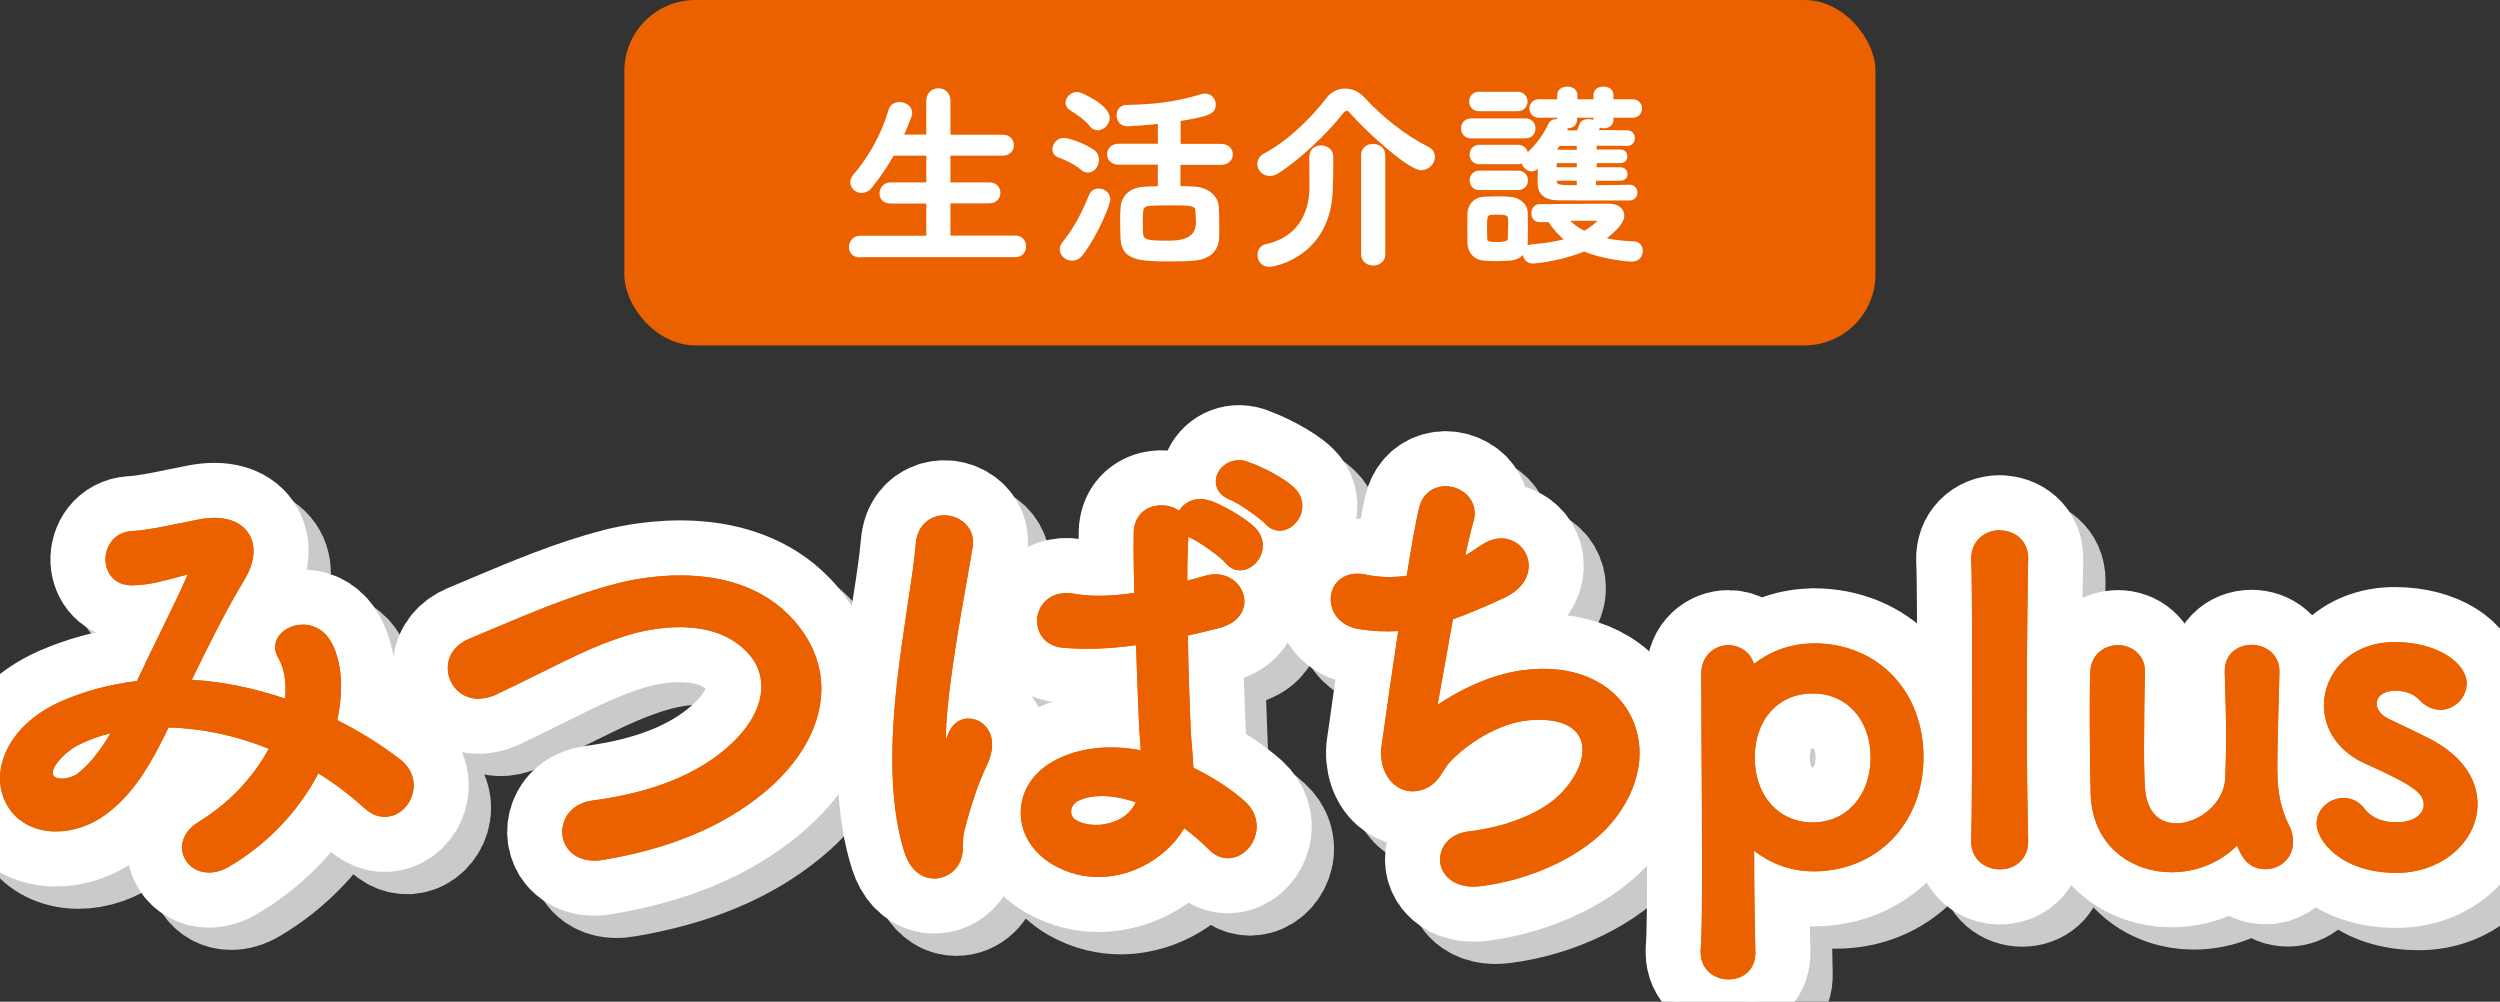 <?xml version="1.0" encoding="UTF-8"?><svg id="_レイヤー_2" xmlns="http://www.w3.org/2000/svg" viewBox="0 0 163.57 65.54"><rect x="0" y="0" width="163.57" height="65.54" fill="#333333" stroke="none"/><defs><style>.cls-1{fill:#eb6100;}.cls-1,.cls-2,.cls-3,.cls-4{stroke-width:0px;}.cls-5,.cls-6{fill:none;stroke-width:7.2px;}.cls-5,.cls-6,.cls-7{stroke-linecap:round;stroke-linejoin:round;}.cls-5,.cls-7{stroke:#fff;}.cls-6{stroke:#c9caca;}.cls-7{stroke-width:.23px;}.cls-7,.cls-4{fill:#fff;}.cls-2{fill:#ed6c00;}.cls-3{fill:#c9caca;}</style></defs><g id="_文字"><path class="cls-2" d="M27.62,51.13c-1.26-.97-2.67-1.84-4.09-2.55.43-2.05.29-3.86-.39-5.09-.39-.72-1.05-1.15-1.83-1.16h-.04c-.69,0-1.34.34-1.64.85-.24.41-.23.89.04,1.33.39.67.54,1.58.44,2.66-2.09-.71-4.14-1.12-6.1-1.23,1.07-2.21,2.21-4.5,3.42-6.51.72-1.18.82-2.31.26-3.12-.58-.84-1.76-1.15-3.23-.86-.37.07-.78.15-1.21.24-1.09.23-2.32.48-3.19.52-1.16.08-1.74,1.05-1.7,1.94.04.8.6,1.65,1.82,1.61,1.04-.03,2.03-.3,2.98-.56.2-.05.39-.11.59-.16-.02.04-.03.07-.04.09-.49,1.11-1.16,2.49-1.87,3.94-.49,1-.98,2.01-1.42,2.95-1.74.21-3.42.65-4.97,1.33-2.05.91-3.46,2.4-3.87,4.09-.28,1.15-.05,2.26.64,3.14,1.37,1.69,4.2,1.71,6.32.05,1.82-1.4,2.91-3.43,3.95-5.57,2.19.05,4.39.52,6.56,1.39-.77,1.41-2.17,3.3-4.6,4.79-1.18.72-1.27,1.8-.85,2.49.29.48.84.82,1.53.82.41,0,.87-.12,1.34-.4,2.47-1.45,4.53-3.61,5.82-6.09,1.09.67,2.08,1.43,3.03,2.29.57.52,1.23.68,1.87.46.67-.23,1.19-.87,1.31-1.62.13-.78-.19-1.53-.87-2.06ZM6.55,52.06c-.31.24-.85.39-1.24.33-.12-.02-.27-.06-.35-.17-.04-.06-.09-.16-.04-.34.16-.6,1.06-1.38,1.64-1.67.74-.36,1.42-.61,2.12-.77-.56.94-1.28,1.97-2.14,2.62Z"/><path class="cls-2" d="M41.83,39.64c-2.77.69-5.77,1.97-8.19,2.99-.53.22-1.03.44-1.5.63-.78.33-1.29.94-1.37,1.68-.09.71.23,1.44.81,1.86.63.46,1.48.5,2.33.11.99-.47,1.93-.93,2.85-1.39.48-.24.96-.48,1.44-.71,1.31-.64,2.75-1.31,4.36-1.8,1.26-.38,5.57-1.41,7.91,1.26,1.45,1.67.91,4.04-1.36,6.04-2.09,1.85-5,3.01-8.9,3.53-.88.12-1.54.6-1.83,1.33-.25.64-.15,1.35.26,1.86.24.3.75.74,1.71.74.18,0,.37-.01.57-.05,0,0,0,0,0,0,4.4-.74,7.84-2.18,10.54-4.41,2.28-1.89,3.6-4.17,3.73-6.43.11-1.83-.59-3.58-2.01-5.07-3.62-3.78-9.59-2.63-11.34-2.18Z"/><path class="cls-2" d="M80.59,34.22c-.52-.2-1.08-.13-1.52.17-.19.13-.35.3-.46.49-.44-.32-1.05-.44-1.65-.3-.8.2-1.29.82-1.32,1.67-.03.91,0,2.34.03,4-1.57.24-2.87.25-3.98.05-.83-.14-1.55.1-1.99.66-.41.52-.5,1.25-.24,1.85.26.59.82.97,1.54,1.03,1.5.13,2.98.08,4.79-.17l.06,1.76c.06,1.66.11,3.09.17,3.98.01.23.03.44.04.64.01.17.03.34.04.5-1.97-.36-3.73-.2-5.23.47-1.59.7-2.54,1.95-2.62,3.42-.08,1.45.72,2.8,2.13,3.61t0,0c1.04.59,2.05.79,2.94.79.72,0,1.36-.13,1.88-.29,1.58-.49,2.98-1.59,3.74-2.9.55.41,1.08.86,1.58,1.36.49.52,1.09.71,1.69.55.67-.18,1.23-.77,1.41-1.52.19-.78-.06-1.55-.69-2.13-.89-.8-2.06-1.57-3.39-2.22-.02-.49-.06-.98-.1-1.45-.03-.41-.07-.8-.08-1.14-.07-1.66-.15-3.84-.18-6.06.66-.14,1.32-.31,1.98-.47,1.21-.3,1.56-.98,1.67-1.36.15-.57-.04-1.19-.49-1.64-.52-.5-1.27-.67-2.02-.44-.26.08-.54.15-.83.23-.11.03-.23.06-.35.09,0-1.15.03-2.12.07-2.87.05.03.1.05.15.08.55.23,1.92,1.21,2.29,1.64.32.38.73.54,1.19.45.52-.1,1-.55,1.17-1.11.18-.57.04-1.15-.39-1.61-.7-.73-2.23-1.55-3.01-1.83ZM75.77,53.95c-.23.53-.69.97-1.32,1.23-.87.36-1.88.34-2.59-.06-.29-.17-.32-.44-.32-.58.01-.29.2-.56.48-.69.44-.21.96-.31,1.54-.31.67,0,1.42.14,2.21.41Z"/><path class="cls-2" d="M64.73,48.47c-.51.04-.94.35-1.19.88l-.03.08c-.04.11-.1.26-.17.42-.02-1.14.18-3.13.61-5.92.24-1.55.52-3.15.75-4.44.16-.9.3-1.69.39-2.25.1-.66-.13-1.26-.65-1.66-.56-.43-1.34-.53-1.98-.24-.38.17-1.02.62-1.1,1.77-.08.97-.27,2.29-.51,3.82-.24,1.62-.52,3.45-.73,5.36-.51,4.7-.34,8.28.51,10.95.28.87.81,1.46,1.49,1.64.15.04.3.06.45.06.46,0,.92-.18,1.28-.52.59-.57.6-1.2.61-1.77,0-.29.01-.57.09-.85.11-.43.29-1.12.55-1.92.28-.89.59-1.67.94-2.4.42-.88.43-1.74.02-2.34-.31-.45-.82-.7-1.33-.66Z"/><path class="cls-2" d="M83.07,31.66c-.94-.31-1.75.21-2,.89-.2.55-.01,1.27.86,1.61,0,0,0,0,0,0,.54.2,1.94,1.18,2.31,1.58.27.29.59.44.94.44.09,0,.19-.01.28-.03.52-.12.98-.59,1.14-1.15.16-.57,0-1.16-.43-1.59-.7-.7-2.29-1.48-3.11-1.74Z"/><path class="cls-2" d="M101.13,45.3c-2.21.3-4.19,1.32-5.62,2.27.12-.65.28-1.53.45-2.51.17-.95.36-2.01.55-3.08,1.1-.4,2.2-.86,3.34-1.4,1.01-.46,1.6-1.21,1.62-2.05.02-.68-.35-1.32-.95-1.63-.66-.36-1.46-.26-2.19.25-.34.24-.68.45-1.01.65.19-.87.36-1.63.53-2.19.2-.64.05-1.28-.39-1.74-.49-.5-1.26-.72-1.93-.53-.63.18-1.07.66-1.24,1.37-.22.96-.51,2.6-.8,4.42-.89.13-1.78.11-2.59-.06-1.12-.25-1.72.19-1.98.49-.4.45-.51,1.11-.3,1.72.25.71.88,1.2,1.73,1.34.9.14,1.75.18,2.58.13-.37,2.44-.72,4.92-.96,6.64l-.13.9c-.13.97.17,1.92.8,2.47.5.44,1.13.58,1.77.4.83-.22,1.18-.78,1.49-1.27.13-.21.26-.41.41-.57,1.13-1.21,3.24-2.58,5.23-2.74,1.68-.13,2.84.26,3.27,1.13.45.91.05,2.24-1.06,3.48-1.17,1.34-3.55,2.36-6.22,2.67-.83.1-1.46.53-1.73,1.18-.23.56-.16,1.17.21,1.65.24.31.78.78,1.85.78.17,0,.36-.01.56-.04,3.43-.45,6.77-2.08,8.49-4.15,1.9-2.26,2.34-4.98,1.17-7.11-1.21-2.21-3.82-3.28-6.97-2.86Z"/><path class="cls-2" d="M120.12,43.56c-1.43,0-2.76.46-3.9,1.34-.26-.84-1.01-1.23-1.66-1.23-.89,0-1.79.65-1.79,1.9s.01,2.91.02,4.83c.02,2.41.03,5.14.03,7.54s0,4.63-.09,5.67v.14c0,1.18.92,1.79,1.82,1.79.52,0,.98-.18,1.3-.51.32-.33.48-.78.46-1.29-.03-1.25-.08-3.72-.08-6.62,1.14.89,2.47,1.35,3.88,1.35,4.17,0,7.2-3.14,7.2-7.46s-2.96-7.46-7.2-7.46ZM120.06,46.83c2.23,0,3.79,1.72,3.79,4.19s-1.56,4.25-3.79,4.25-3.79-1.75-3.79-4.25,1.56-4.19,3.79-4.19ZM116.07,45.07h0v.18s0,0,0,0v-.18ZM116.07,45.28h0s0,.1,0,.1v-.1Z"/><path class="cls-2" d="M132.31,36.15c-.53,0-1.03.2-1.38.56-.34.35-.51.82-.5,1.36.06,1.13.06,4.74.06,8.56s0,7.86-.06,9.85v.04c0,1.19.94,1.82,1.88,1.82s1.85-.61,1.85-1.86c-.05-2.06-.09-5.06-.09-8.22,0-4.52.06-8.91.09-10.28,0-1.19-.93-1.82-1.85-1.82Z"/><path class="cls-2" d="M150.46,52.07c0-1.61.04-3.17.11-5.53l.03-1.16c0-1.13-.94-1.73-1.82-1.73-.51,0-.99.19-1.31.52-.31.32-.46.75-.45,1.26.06,1.71.09,3.16.09,4.32,0,.94-.02,1.82-.06,2.66-.08,1.65-1.78,2.92-3.19,2.92-1.22,0-1.96-.85-2.06-2.33-.03-.45-.06-1.4-.06-2.52,0-1.79.03-3.9.06-5.06v-.04c0-1.11-.91-1.71-1.76-1.71s-1.79.57-1.82,1.81c-.03.77-.03,1.9-.03,3.09,0,1.91.03,3.98.06,4.88.13,3.49,2.82,5.08,5.27,5.08,1.64,0,3.18-.62,4.31-1.75.32.84.8,1.55,1.87,1.55.88,0,1.79-.67,1.79-1.79,0-.4-.1-.78-.29-1.14-.47-.92-.73-2.11-.73-3.33Z"/><path class="cls-2" d="M160.61,49.89c-.53-.28-1.21-.6-1.83-.9-.39-.19-.76-.36-1.06-.51-.56-.27-.76-.68-.76-.97,0-.51.48-.86,1.2-.86.88,0,1.32.34,1.57.58.4.43.9.67,1.39.67.94,0,1.73-.79,1.73-1.73,0-1.31-1.89-2.7-4.7-2.7-3.01,0-4.64,2.13-4.64,4.13,0,1.66,1.03,3.1,2.75,3.84,3.23,1.46,3.78,1.95,3.78,2.68,0,.55-.56,1.14-1.8,1.14s-1.81-.55-2.06-.87c-.34-.47-.84-.72-1.39-.72-.96,0-1.76.77-1.76,1.68,0,1.09,1.58,3.22,5.24,3.22,2.92,0,5.29-2.02,5.29-4.5,0-1.67-1.05-3.15-2.96-4.18Z"/><path class="cls-6" d="M27.62,51.13c-1.26-.97-2.67-1.84-4.09-2.55.43-2.05.29-3.86-.39-5.09-.39-.72-1.05-1.15-1.83-1.16h-.04c-.69,0-1.34.34-1.64.85-.24.41-.23.89.04,1.33.39.67.54,1.58.44,2.66-2.09-.71-4.14-1.12-6.1-1.23,1.07-2.21,2.21-4.5,3.42-6.51.72-1.18.82-2.31.26-3.12-.58-.84-1.76-1.15-3.23-.86-.37.07-.78.15-1.21.24-1.09.23-2.32.48-3.19.52-1.16.08-1.74,1.05-1.7,1.94.04.8.6,1.65,1.82,1.61,1.04-.03,2.03-.3,2.98-.56.2-.05.39-.11.59-.16-.02.04-.03.07-.04.09-.49,1.11-1.16,2.49-1.87,3.94-.49,1-.98,2.01-1.42,2.95-1.74.21-3.42.65-4.97,1.33-2.05.91-3.46,2.4-3.87,4.09-.28,1.15-.05,2.26.64,3.14,1.37,1.69,4.2,1.71,6.32.05,1.82-1.4,2.91-3.43,3.95-5.57,2.19.05,4.39.52,6.56,1.39-.77,1.41-2.17,3.3-4.6,4.79-1.18.72-1.27,1.8-.85,2.49.29.48.84.82,1.53.82.41,0,.87-.12,1.34-.4,2.47-1.45,4.53-3.61,5.82-6.09,1.09.67,2.08,1.43,3.03,2.29.57.52,1.23.68,1.87.46.67-.23,1.19-.87,1.31-1.62.13-.78-.19-1.53-.87-2.06ZM6.55,52.06c-.31.24-.85.39-1.24.33-.12-.02-.27-.06-.35-.17-.04-.06-.09-.16-.04-.34.16-.6,1.06-1.38,1.64-1.67.74-.36,1.42-.61,2.12-.77-.56.94-1.28,1.97-2.14,2.62Z"/><path class="cls-6" d="M41.83,39.64c-2.77.69-5.77,1.97-8.19,2.99-.53.22-1.03.44-1.5.63-.78.33-1.29.94-1.37,1.68-.09.71.23,1.44.81,1.86.63.46,1.48.5,2.33.11.99-.47,1.93-.93,2.85-1.39.48-.24.96-.48,1.44-.71,1.31-.64,2.75-1.31,4.36-1.8,1.26-.38,5.57-1.41,7.91,1.26,1.45,1.67.91,4.04-1.36,6.04-2.09,1.85-5,3.01-8.9,3.53-.88.12-1.54.6-1.83,1.33-.25.64-.15,1.35.26,1.86.24.3.75.74,1.71.74.18,0,.37-.01.57-.05,0,0,0,0,0,0,4.4-.74,7.84-2.18,10.54-4.41,2.28-1.89,3.6-4.17,3.73-6.43.11-1.83-.59-3.58-2.01-5.07-3.62-3.78-9.59-2.63-11.34-2.18Z"/><path class="cls-6" d="M80.59,34.22c-.52-.2-1.08-.13-1.52.17-.19.13-.35.3-.46.49-.44-.32-1.05-.44-1.65-.3-.8.2-1.29.82-1.32,1.67-.03.91,0,2.34.03,4-1.57.24-2.87.25-3.98.05-.83-.14-1.55.1-1.99.66-.41.52-.5,1.25-.24,1.85.26.59.82.97,1.54,1.03,1.5.13,2.98.08,4.79-.17l.06,1.76c.06,1.66.11,3.09.17,3.98.01.23.03.44.04.64.01.17.03.34.04.5-1.97-.36-3.73-.2-5.23.47-1.59.7-2.54,1.95-2.62,3.42-.08,1.45.72,2.8,2.13,3.61t0,0c1.04.59,2.05.79,2.94.79.72,0,1.36-.13,1.88-.29,1.58-.49,2.98-1.59,3.74-2.9.55.41,1.08.86,1.58,1.36.49.52,1.09.71,1.69.55.67-.18,1.23-.77,1.41-1.52.19-.78-.06-1.55-.69-2.13-.89-.8-2.06-1.57-3.39-2.22-.02-.49-.06-.98-.1-1.45-.03-.41-.07-.8-.08-1.14-.07-1.66-.15-3.84-.18-6.06.66-.14,1.32-.31,1.98-.47,1.21-.3,1.56-.98,1.67-1.36.15-.57-.04-1.19-.49-1.64-.52-.5-1.27-.67-2.02-.44-.26.08-.54.15-.83.23-.11.03-.23.06-.35.09,0-1.15.03-2.12.07-2.87.05.03.1.05.15.08.55.23,1.92,1.21,2.29,1.64.32.38.73.54,1.19.45.52-.1,1-.55,1.17-1.11.18-.57.04-1.15-.39-1.61-.7-.73-2.23-1.55-3.01-1.83ZM75.77,53.95c-.23.53-.69.97-1.32,1.23-.87.36-1.88.34-2.59-.06-.29-.17-.32-.44-.32-.58.01-.29.2-.56.48-.69.44-.21.96-.31,1.54-.31.67,0,1.42.14,2.21.41Z"/><path class="cls-6" d="M64.73,48.47c-.51.04-.94.35-1.19.88l-.03.08c-.04.11-.1.26-.17.42-.02-1.14.18-3.13.61-5.92.24-1.55.52-3.15.75-4.44.16-.9.3-1.69.39-2.25.1-.66-.13-1.26-.65-1.66-.56-.43-1.34-.53-1.98-.24-.38.17-1.02.62-1.1,1.77-.08.97-.27,2.29-.51,3.82-.24,1.62-.52,3.45-.73,5.36-.51,4.7-.34,8.28.51,10.95.28.87.81,1.46,1.49,1.64.15.04.3.06.45.06.46,0,.92-.18,1.28-.52.59-.57.6-1.2.61-1.77,0-.29.01-.57.09-.85.11-.43.29-1.12.55-1.92.28-.89.59-1.67.94-2.4.42-.88.43-1.74.02-2.34-.31-.45-.82-.7-1.33-.66Z"/><path class="cls-6" d="M83.07,31.66c-.94-.31-1.75.21-2,.89-.2.55-.01,1.27.86,1.61,0,0,0,0,0,0,.54.2,1.94,1.18,2.31,1.58.27.29.59.44.94.44.09,0,.19-.01.28-.03.52-.12.98-.59,1.14-1.15.16-.57,0-1.16-.43-1.59-.7-.7-2.29-1.48-3.11-1.74Z"/><path class="cls-6" d="M101.13,45.3c-2.21.3-4.19,1.32-5.62,2.27.12-.65.28-1.53.45-2.51.17-.95.36-2.01.55-3.08,1.1-.4,2.2-.86,3.34-1.4,1.01-.46,1.6-1.21,1.62-2.05.02-.68-.35-1.32-.95-1.63-.66-.36-1.46-.26-2.19.25-.34.24-.68.45-1.01.65.19-.87.36-1.63.53-2.19.2-.64.05-1.28-.39-1.74-.49-.5-1.26-.72-1.93-.53-.63.18-1.07.66-1.24,1.37-.22.96-.51,2.6-.8,4.42-.89.13-1.78.11-2.59-.06-1.12-.25-1.72.19-1.98.49-.4.45-.51,1.11-.3,1.72.25.71.88,1.2,1.73,1.34.9.14,1.75.18,2.58.13-.37,2.44-.72,4.92-.96,6.64l-.13.9c-.13.97.17,1.92.8,2.47.5.44,1.13.58,1.77.4.83-.22,1.18-.78,1.49-1.27.13-.21.26-.41.41-.57,1.13-1.21,3.24-2.58,5.23-2.74,1.68-.13,2.84.26,3.27,1.13.45.91.05,2.24-1.06,3.48-1.17,1.34-3.55,2.36-6.22,2.67-.83.1-1.46.53-1.73,1.18-.23.56-.16,1.17.21,1.65.24.31.78.78,1.85.78.17,0,.36-.01.56-.04,3.43-.45,6.77-2.08,8.49-4.15,1.9-2.26,2.34-4.98,1.17-7.11-1.21-2.21-3.82-3.28-6.97-2.86Z"/><path class="cls-6" d="M120.12,43.56c-1.43,0-2.76.46-3.9,1.34-.26-.84-1.01-1.23-1.66-1.23-.89,0-1.79.65-1.79,1.9s.01,2.91.02,4.83c.02,2.41.03,5.14.03,7.54s0,4.63-.09,5.67v.14c0,1.18.92,1.79,1.82,1.79.52,0,.98-.18,1.3-.51.32-.33.48-.78.46-1.29-.03-1.25-.08-3.72-.08-6.62,1.14.89,2.47,1.35,3.88,1.35,4.17,0,7.2-3.14,7.2-7.46s-2.96-7.46-7.2-7.46ZM120.06,46.83c2.23,0,3.79,1.72,3.79,4.19s-1.56,4.25-3.79,4.25-3.79-1.75-3.79-4.25,1.56-4.19,3.79-4.19ZM116.07,45.07h0v.18s0,0,0,0v-.18ZM116.07,45.28h0s0,.1,0,.1v-.1Z"/><path class="cls-6" d="M132.31,36.15c-.53,0-1.03.2-1.38.56-.34.35-.51.82-.5,1.36.06,1.13.06,4.74.06,8.56s0,7.86-.06,9.85v.04c0,1.19.94,1.82,1.88,1.82s1.85-.61,1.85-1.86c-.05-2.06-.09-5.06-.09-8.22,0-4.52.06-8.91.09-10.28,0-1.19-.93-1.82-1.85-1.82Z"/><path class="cls-6" d="M150.46,52.07c0-1.61.04-3.17.11-5.53l.03-1.16c0-1.13-.94-1.73-1.82-1.73-.51,0-.99.19-1.31.52-.31.32-.46.75-.45,1.26.06,1.71.09,3.16.09,4.32,0,.94-.02,1.82-.06,2.66-.08,1.65-1.78,2.92-3.19,2.92-1.22,0-1.96-.85-2.06-2.33-.03-.45-.06-1.4-.06-2.52,0-1.79.03-3.9.06-5.06v-.04c0-1.11-.91-1.71-1.76-1.71s-1.79.57-1.82,1.81c-.03.77-.03,1.9-.03,3.09,0,1.91.03,3.98.06,4.88.13,3.49,2.82,5.08,5.27,5.08,1.64,0,3.18-.62,4.31-1.75.32.84.8,1.55,1.87,1.55.88,0,1.79-.67,1.79-1.79,0-.4-.1-.78-.29-1.14-.47-.92-.73-2.11-.73-3.33Z"/><path class="cls-6" d="M160.61,49.89c-.53-.28-1.21-.6-1.83-.9-.39-.19-.76-.36-1.06-.51-.56-.27-.76-.68-.76-.97,0-.51.48-.86,1.2-.86.88,0,1.32.34,1.57.58.4.43.9.67,1.39.67.94,0,1.73-.79,1.73-1.73,0-1.31-1.89-2.7-4.7-2.7-3.01,0-4.64,2.13-4.64,4.13,0,1.66,1.03,3.1,2.75,3.84,3.23,1.46,3.78,1.95,3.78,2.68,0,.55-.56,1.14-1.8,1.14s-1.81-.55-2.06-.87c-.34-.47-.84-.72-1.39-.72-.96,0-1.76.77-1.76,1.68,0,1.09,1.58,3.22,5.24,3.22,2.92,0,5.29-2.02,5.29-4.5,0-1.67-1.05-3.15-2.96-4.18Z"/><path class="cls-3" d="M27.62,51.13c-1.26-.97-2.67-1.84-4.09-2.55.43-2.05.29-3.86-.39-5.09-.39-.72-1.05-1.15-1.83-1.16h-.04c-.69,0-1.34.34-1.64.85-.24.41-.23.89.04,1.33.39.67.54,1.58.44,2.66-2.09-.71-4.14-1.12-6.1-1.23,1.07-2.21,2.21-4.5,3.42-6.51.72-1.18.82-2.31.26-3.12-.58-.84-1.76-1.15-3.23-.86-.37.07-.78.15-1.21.24-1.09.23-2.32.48-3.19.52-1.16.08-1.74,1.05-1.7,1.94.04.8.6,1.65,1.82,1.61,1.04-.03,2.03-.3,2.98-.56.2-.05.39-.11.59-.16-.02.04-.03.07-.04.09-.49,1.11-1.16,2.49-1.87,3.94-.49,1-.98,2.01-1.42,2.95-1.74.21-3.42.65-4.97,1.33-2.05.91-3.46,2.4-3.87,4.09-.28,1.15-.05,2.26.64,3.14,1.37,1.69,4.2,1.71,6.32.05,1.82-1.4,2.91-3.43,3.95-5.57,2.19.05,4.39.52,6.56,1.39-.77,1.41-2.17,3.3-4.6,4.79-1.18.72-1.27,1.8-.85,2.49.29.48.84.82,1.53.82.41,0,.87-.12,1.34-.4,2.47-1.45,4.53-3.61,5.82-6.09,1.09.67,2.08,1.43,3.03,2.29.57.52,1.23.68,1.87.46.67-.23,1.19-.87,1.31-1.62.13-.78-.19-1.53-.87-2.06ZM6.55,52.06c-.31.24-.85.39-1.24.33-.12-.02-.27-.06-.35-.17-.04-.06-.09-.16-.04-.34.16-.6,1.06-1.38,1.64-1.67.74-.36,1.42-.61,2.12-.77-.56.94-1.28,1.97-2.14,2.62Z"/><path class="cls-3" d="M41.83,39.64c-2.77.69-5.77,1.97-8.19,2.99-.53.22-1.03.44-1.5.63-.78.33-1.29.94-1.37,1.68-.09.71.23,1.44.81,1.86.63.46,1.48.5,2.33.11.99-.47,1.93-.93,2.85-1.39.48-.24.96-.48,1.44-.71,1.31-.64,2.75-1.31,4.36-1.8,1.26-.38,5.57-1.41,7.91,1.26,1.45,1.67.91,4.04-1.36,6.04-2.09,1.85-5,3.01-8.9,3.53-.88.12-1.54.6-1.83,1.33-.25.64-.15,1.35.26,1.86.24.3.75.74,1.71.74.18,0,.37-.01.57-.05,0,0,0,0,0,0,4.4-.74,7.84-2.18,10.54-4.41,2.28-1.89,3.6-4.17,3.73-6.43.11-1.83-.59-3.58-2.01-5.07-3.62-3.78-9.59-2.63-11.34-2.18Z"/><path class="cls-3" d="M80.59,34.22c-.52-.2-1.08-.13-1.52.17-.19.13-.35.3-.46.49-.44-.32-1.05-.44-1.65-.3-.8.2-1.29.82-1.32,1.67-.03.91,0,2.34.03,4-1.57.24-2.87.25-3.98.05-.83-.14-1.55.1-1.99.66-.41.52-.5,1.25-.24,1.85.26.59.82.97,1.54,1.03,1.5.13,2.98.08,4.79-.17l.06,1.76c.06,1.66.11,3.09.17,3.98.01.23.03.44.04.64.01.17.03.34.04.5-1.97-.36-3.73-.2-5.23.47-1.59.7-2.54,1.95-2.62,3.42-.08,1.45.72,2.8,2.13,3.61t0,0c1.04.59,2.05.79,2.94.79.72,0,1.36-.13,1.88-.29,1.58-.49,2.98-1.59,3.74-2.9.55.41,1.08.86,1.58,1.36.49.52,1.09.71,1.69.55.67-.18,1.23-.77,1.41-1.52.19-.78-.06-1.55-.69-2.13-.89-.8-2.06-1.57-3.39-2.22-.02-.49-.06-.98-.1-1.45-.03-.41-.07-.8-.08-1.14-.07-1.66-.15-3.84-.18-6.06.66-.14,1.32-.31,1.98-.47,1.21-.3,1.56-.98,1.67-1.36.15-.57-.04-1.19-.49-1.64-.52-.5-1.27-.67-2.02-.44-.26.08-.54.15-.83.23-.11.03-.23.06-.35.09,0-1.15.03-2.12.07-2.87.05.03.1.05.15.08.55.23,1.92,1.21,2.29,1.64.32.38.73.54,1.19.45.52-.1,1-.55,1.17-1.11.18-.57.04-1.15-.39-1.61-.7-.73-2.23-1.55-3.01-1.83ZM75.77,53.95c-.23.53-.69.97-1.32,1.23-.87.36-1.88.34-2.59-.06-.29-.17-.32-.44-.32-.58.01-.29.2-.56.48-.69.44-.21.96-.31,1.54-.31.67,0,1.42.14,2.21.41Z"/><path class="cls-3" d="M64.73,48.47c-.51.04-.94.35-1.19.88l-.03.08c-.04.11-.1.26-.17.42-.02-1.14.18-3.13.61-5.92.24-1.55.52-3.15.75-4.44.16-.9.3-1.69.39-2.25.1-.66-.13-1.26-.65-1.66-.56-.43-1.34-.53-1.98-.24-.38.17-1.02.62-1.1,1.77-.08.97-.27,2.29-.51,3.82-.24,1.62-.52,3.45-.73,5.36-.51,4.7-.34,8.28.51,10.95.28.87.81,1.46,1.49,1.64.15.04.3.06.45.06.46,0,.92-.18,1.28-.52.59-.57.6-1.2.61-1.77,0-.29.01-.57.09-.85.11-.43.29-1.12.55-1.92.28-.89.59-1.67.94-2.4.42-.88.43-1.74.02-2.34-.31-.45-.82-.7-1.33-.66Z"/><path class="cls-3" d="M83.07,31.66c-.94-.31-1.75.21-2,.89-.2.55-.01,1.27.86,1.61,0,0,0,0,0,0,.54.2,1.94,1.18,2.31,1.58.27.29.59.44.94.44.09,0,.19-.01.28-.03.52-.12.98-.59,1.14-1.15.16-.57,0-1.16-.43-1.59-.7-.7-2.29-1.48-3.11-1.74Z"/><path class="cls-3" d="M101.13,45.3c-2.21.3-4.19,1.32-5.62,2.27.12-.65.28-1.53.45-2.51.17-.95.36-2.01.55-3.08,1.1-.4,2.2-.86,3.34-1.4,1.01-.46,1.6-1.21,1.62-2.05.02-.68-.35-1.32-.95-1.63-.66-.36-1.46-.26-2.19.25-.34.24-.68.45-1.01.65.19-.87.36-1.63.53-2.19.2-.64.05-1.28-.39-1.74-.49-.5-1.26-.72-1.93-.53-.63.18-1.07.66-1.24,1.37-.22.96-.51,2.6-.8,4.42-.89.13-1.78.11-2.59-.06-1.12-.25-1.72.19-1.98.49-.4.45-.51,1.11-.3,1.72.25.71.88,1.2,1.73,1.34.9.14,1.75.18,2.58.13-.37,2.44-.72,4.92-.96,6.64l-.13.9c-.13.97.17,1.92.8,2.47.5.44,1.13.58,1.77.4.83-.22,1.18-.78,1.49-1.27.13-.21.26-.41.41-.57,1.13-1.21,3.24-2.58,5.23-2.74,1.68-.13,2.84.26,3.27,1.13.45.91.05,2.24-1.06,3.48-1.17,1.34-3.55,2.36-6.22,2.67-.83.1-1.46.53-1.73,1.18-.23.56-.16,1.17.21,1.65.24.31.78.78,1.85.78.17,0,.36-.01.56-.04,3.43-.45,6.77-2.08,8.49-4.15,1.9-2.26,2.34-4.98,1.17-7.11-1.21-2.21-3.82-3.28-6.97-2.86Z"/><path class="cls-3" d="M120.12,43.56c-1.43,0-2.76.46-3.9,1.34-.26-.84-1.01-1.23-1.66-1.23-.89,0-1.79.65-1.79,1.9s.01,2.91.02,4.83c.02,2.41.03,5.14.03,7.54s0,4.63-.09,5.67v.14c0,1.18.92,1.79,1.82,1.79.52,0,.98-.18,1.3-.51.32-.33.48-.78.46-1.29-.03-1.25-.08-3.72-.08-6.62,1.14.89,2.47,1.35,3.88,1.35,4.17,0,7.2-3.14,7.2-7.46s-2.96-7.46-7.2-7.46ZM120.06,46.83c2.23,0,3.79,1.72,3.79,4.19s-1.56,4.25-3.79,4.25-3.79-1.75-3.79-4.25,1.56-4.19,3.79-4.19ZM116.07,45.07h0v.18s0,0,0,0v-.18ZM116.07,45.28h0s0,.1,0,.1v-.1Z"/><path class="cls-3" d="M132.31,36.15c-.53,0-1.03.2-1.38.56-.34.35-.51.82-.5,1.36.06,1.13.06,4.74.06,8.56s0,7.86-.06,9.85v.04c0,1.19.94,1.82,1.88,1.82s1.85-.61,1.85-1.86c-.05-2.06-.09-5.06-.09-8.22,0-4.52.06-8.91.09-10.28,0-1.19-.93-1.82-1.85-1.82Z"/><path class="cls-3" d="M150.46,52.07c0-1.61.04-3.17.11-5.53l.03-1.16c0-1.13-.94-1.73-1.82-1.73-.51,0-.99.19-1.31.52-.31.32-.46.75-.45,1.26.06,1.71.09,3.16.09,4.32,0,.94-.02,1.82-.06,2.66-.08,1.65-1.78,2.92-3.19,2.92-1.22,0-1.96-.85-2.06-2.33-.03-.45-.06-1.4-.06-2.52,0-1.79.03-3.9.06-5.06v-.04c0-1.11-.91-1.71-1.76-1.71s-1.79.57-1.82,1.81c-.03.77-.03,1.9-.03,3.09,0,1.91.03,3.98.06,4.88.13,3.49,2.82,5.08,5.27,5.08,1.64,0,3.18-.62,4.31-1.75.32.84.8,1.55,1.87,1.55.88,0,1.79-.67,1.79-1.79,0-.4-.1-.78-.29-1.14-.47-.92-.73-2.11-.73-3.33Z"/><path class="cls-3" d="M160.61,49.89c-.53-.28-1.21-.6-1.83-.9-.39-.19-.76-.36-1.06-.51-.56-.27-.76-.68-.76-.97,0-.51.48-.86,1.2-.86.88,0,1.32.34,1.57.58.4.43.9.67,1.39.67.94,0,1.73-.79,1.73-1.73,0-1.31-1.89-2.7-4.7-2.7-3.01,0-4.64,2.13-4.64,4.13,0,1.66,1.03,3.1,2.75,3.84,3.23,1.46,3.78,1.95,3.78,2.68,0,.55-.56,1.14-1.8,1.14s-1.81-.55-2.06-.87c-.34-.47-.84-.72-1.39-.72-.96,0-1.76.77-1.76,1.68,0,1.09,1.58,3.22,5.24,3.22,2.92,0,5.29-2.02,5.29-4.5,0-1.67-1.05-3.15-2.96-4.18Z"/><path class="cls-2" d="M26.16,49.67c-1.26-.97-2.67-1.84-4.09-2.55.43-2.05.29-3.86-.39-5.09-.39-.72-1.05-1.15-1.83-1.16h-.04c-.69,0-1.34.34-1.64.85-.24.41-.23.89.04,1.33.39.67.54,1.58.44,2.66-2.09-.71-4.14-1.12-6.1-1.23,1.07-2.21,2.21-4.5,3.42-6.51.72-1.18.82-2.31.26-3.12-.58-.84-1.76-1.15-3.23-.86-.37.07-.78.15-1.21.24-1.09.23-2.32.48-3.19.52-1.16.08-1.74,1.05-1.7,1.94.04.8.6,1.65,1.82,1.61,1.04-.03,2.03-.3,2.98-.56.2-.05.39-.11.59-.16-.02.04-.03.07-.04.09-.49,1.11-1.16,2.49-1.87,3.94-.49,1-.98,2.01-1.42,2.95-1.74.21-3.42.65-4.97,1.33-2.05.91-3.46,2.4-3.87,4.09-.28,1.15-.05,2.26.64,3.14,1.37,1.69,4.2,1.71,6.32.05,1.82-1.4,2.91-3.43,3.95-5.57,2.19.05,4.39.52,6.56,1.39-.77,1.41-2.17,3.3-4.6,4.79-1.18.72-1.27,1.8-.85,2.49.29.48.84.82,1.53.82.41,0,.87-.12,1.34-.4,2.47-1.45,4.53-3.61,5.82-6.09,1.09.67,2.08,1.43,3.03,2.29.57.52,1.23.68,1.87.46.67-.23,1.19-.87,1.31-1.62.13-.78-.19-1.53-.87-2.06ZM5.1,50.6c-.31.24-.85.39-1.24.33-.12-.02-.27-.06-.35-.17-.04-.06-.09-.16-.04-.34.16-.6,1.06-1.38,1.64-1.67.74-.36,1.42-.61,2.12-.77-.56.94-1.28,1.97-2.14,2.62Z"/><path class="cls-2" d="M40.37,38.18c-2.77.69-5.77,1.97-8.19,2.99-.53.22-1.03.44-1.5.63-.78.33-1.29.94-1.37,1.68-.09.71.23,1.44.81,1.86.63.46,1.48.5,2.33.11.99-.47,1.93-.93,2.85-1.39.48-.24.96-.48,1.44-.71,1.31-.64,2.75-1.31,4.36-1.8,1.26-.38,5.57-1.41,7.91,1.26,1.45,1.67.91,4.04-1.36,6.04-2.09,1.85-5,3.01-8.9,3.53-.88.12-1.54.6-1.83,1.33-.25.64-.15,1.35.26,1.86.24.3.75.74,1.71.74.18,0,.37-.01.57-.05,0,0,0,0,0,0,4.4-.74,7.84-2.18,10.54-4.41,2.28-1.89,3.6-4.17,3.73-6.43.11-1.83-.59-3.58-2.01-5.07-3.62-3.78-9.59-2.63-11.34-2.18Z"/><path class="cls-2" d="M79.13,32.76c-.52-.2-1.08-.13-1.52.17-.19.13-.35.3-.46.49-.44-.32-1.05-.44-1.65-.3-.8.2-1.29.82-1.32,1.67-.03.91,0,2.34.03,4-1.57.24-2.87.25-3.98.05-.83-.14-1.55.1-1.99.66-.41.52-.5,1.25-.24,1.85.26.59.82.97,1.54,1.03,1.5.13,2.98.08,4.79-.17l.06,1.76c.06,1.66.11,3.09.17,3.98.01.23.03.44.04.64.01.17.03.34.04.5-1.97-.36-3.73-.2-5.23.47-1.59.7-2.54,1.95-2.62,3.42-.08,1.45.72,2.8,2.13,3.61t0,0c1.04.59,2.05.79,2.94.79.72,0,1.36-.13,1.88-.29,1.58-.49,2.98-1.59,3.74-2.9.55.41,1.08.86,1.58,1.36.49.52,1.09.71,1.69.55.67-.18,1.23-.77,1.41-1.52.19-.78-.06-1.55-.69-2.13-.89-.8-2.06-1.57-3.39-2.22-.02-.49-.06-.98-.1-1.45-.03-.41-.07-.8-.08-1.14-.07-1.66-.15-3.84-.18-6.06.66-.14,1.32-.31,1.98-.47,1.21-.3,1.56-.98,1.67-1.36.15-.57-.04-1.19-.49-1.64-.52-.5-1.27-.67-2.02-.44-.26.08-.54.15-.83.23-.11.03-.23.06-.35.09,0-1.15.03-2.12.07-2.87.05.03.1.05.15.08.55.23,1.92,1.21,2.29,1.64.32.38.73.54,1.19.45.52-.1,1-.55,1.17-1.11.18-.57.04-1.15-.39-1.61-.7-.73-2.23-1.55-3.01-1.83ZM74.31,52.49c-.23.53-.69.97-1.32,1.23-.87.36-1.88.34-2.59-.06-.29-.17-.32-.44-.32-.58.01-.29.2-.56.48-.69.44-.21.96-.31,1.54-.31.67,0,1.42.14,2.21.41Z"/><path class="cls-2" d="M63.28,47.01c-.51.04-.94.35-1.19.88l-.03.08c-.04.11-.1.26-.17.42-.02-1.14.18-3.13.61-5.92.24-1.55.52-3.15.75-4.44.16-.9.3-1.69.39-2.25.1-.66-.13-1.26-.65-1.66-.56-.43-1.34-.53-1.98-.24-.38.17-1.02.62-1.1,1.77-.08.97-.27,2.29-.51,3.82-.24,1.62-.52,3.45-.73,5.36-.51,4.7-.34,8.28.51,10.95.28.87.81,1.46,1.49,1.64.15.04.3.06.45.06.46,0,.92-.18,1.28-.52.59-.57.6-1.2.61-1.77,0-.29.01-.57.09-.85.11-.43.29-1.12.55-1.92.28-.89.59-1.67.94-2.4.42-.88.43-1.74.02-2.34-.31-.45-.82-.7-1.33-.66Z"/><path class="cls-2" d="M81.62,30.2c-.94-.31-1.75.21-2,.89-.2.55-.01,1.27.86,1.61,0,0,0,0,0,0,.54.2,1.94,1.18,2.31,1.58.27.29.59.44.94.44.09,0,.19-.01.28-.03.52-.12.98-.59,1.14-1.15.16-.57,0-1.16-.43-1.59-.7-.7-2.29-1.48-3.11-1.74Z"/><path class="cls-2" d="M99.68,43.84c-2.21.3-4.19,1.32-5.62,2.27.12-.65.28-1.53.45-2.51.17-.95.36-2.01.55-3.08,1.1-.4,2.2-.86,3.34-1.4,1.01-.46,1.6-1.21,1.62-2.05.02-.68-.35-1.32-.95-1.63-.66-.36-1.46-.26-2.19.25-.34.24-.68.45-1.01.65.19-.87.36-1.63.53-2.19.2-.64.05-1.28-.39-1.74-.49-.5-1.26-.72-1.93-.53-.63.18-1.07.66-1.24,1.37-.22.96-.51,2.6-.8,4.42-.89.13-1.78.11-2.59-.06-1.12-.25-1.72.19-1.98.49-.4.45-.51,1.11-.3,1.72.25.71.88,1.2,1.73,1.34.9.14,1.75.18,2.58.13-.37,2.44-.72,4.92-.96,6.64l-.13.9c-.13.97.17,1.92.8,2.47.5.44,1.13.58,1.77.4.83-.22,1.18-.78,1.49-1.27.13-.21.26-.41.41-.57,1.13-1.21,3.24-2.58,5.23-2.74,1.68-.13,2.84.26,3.27,1.13.45.91.05,2.24-1.06,3.48-1.17,1.34-3.55,2.36-6.22,2.67-.83.1-1.46.53-1.73,1.18-.23.56-.16,1.17.21,1.65.24.31.78.78,1.85.78.17,0,.36-.01.56-.04,3.43-.45,6.77-2.08,8.49-4.15,1.9-2.26,2.34-4.98,1.17-7.11-1.21-2.21-3.82-3.28-6.97-2.86Z"/><path class="cls-2" d="M118.66,42.1c-1.43,0-2.76.46-3.9,1.34-.26-.84-1.01-1.23-1.66-1.23-.89,0-1.79.65-1.79,1.9s.01,2.91.02,4.83c.02,2.41.03,5.14.03,7.54s0,4.63-.09,5.67v.14c0,1.18.92,1.79,1.82,1.79.52,0,.98-.18,1.3-.51.32-.33.48-.78.46-1.29-.03-1.25-.08-3.72-.08-6.62,1.14.89,2.47,1.35,3.88,1.35,4.17,0,7.2-3.14,7.2-7.46s-2.96-7.46-7.2-7.46ZM118.6,45.37c2.23,0,3.79,1.72,3.79,4.19s-1.56,4.25-3.79,4.25-3.79-1.75-3.79-4.25,1.56-4.19,3.79-4.19ZM114.61,43.61h0v.18s0,0,0,0v-.18ZM114.61,43.82h0s0,.1,0,.1v-.1Z"/><path class="cls-2" d="M130.85,34.69c-.53,0-1.03.2-1.38.56-.34.35-.51.82-.5,1.36.06,1.13.06,4.74.06,8.56s0,7.86-.06,9.85v.04c0,1.19.94,1.82,1.88,1.82s1.85-.61,1.85-1.86c-.05-2.06-.09-5.06-.09-8.22,0-4.52.06-8.91.09-10.28,0-1.19-.93-1.82-1.85-1.82Z"/><path class="cls-2" d="M149,50.61c0-1.61.04-3.17.11-5.53l.03-1.16c0-1.13-.94-1.73-1.82-1.73-.51,0-.99.19-1.31.52-.31.32-.46.75-.45,1.26.06,1.71.09,3.16.09,4.32,0,.94-.02,1.82-.06,2.66-.08,1.65-1.78,2.92-3.19,2.92-1.22,0-1.96-.85-2.06-2.33-.03-.45-.06-1.4-.06-2.52,0-1.79.03-3.9.06-5.06v-.04c0-1.11-.91-1.71-1.76-1.71s-1.79.57-1.82,1.81c-.03.77-.03,1.9-.03,3.09,0,1.91.03,3.98.06,4.88.13,3.49,2.82,5.08,5.27,5.08,1.64,0,3.18-.62,4.31-1.75.32.84.8,1.55,1.87,1.55.88,0,1.79-.67,1.79-1.79,0-.4-.1-.78-.29-1.14-.47-.92-.73-2.11-.73-3.33Z"/><path class="cls-2" d="M159.15,48.43c-.53-.28-1.21-.6-1.83-.9-.39-.19-.76-.36-1.06-.51-.56-.27-.76-.68-.76-.97,0-.51.48-.86,1.2-.86.88,0,1.32.34,1.57.58.4.43.9.67,1.39.67.94,0,1.73-.79,1.73-1.73,0-1.31-1.89-2.7-4.7-2.7-3.01,0-4.64,2.13-4.64,4.13,0,1.66,1.03,3.1,2.75,3.84,3.23,1.46,3.78,1.95,3.78,2.68,0,.55-.56,1.14-1.8,1.14s-1.81-.55-2.06-.87c-.34-.47-.84-.72-1.39-.72-.96,0-1.76.77-1.76,1.68,0,1.09,1.58,3.22,5.24,3.22,2.92,0,5.29-2.02,5.29-4.5,0-1.67-1.05-3.15-2.96-4.18Z"/><path class="cls-5" d="M26.16,49.67c-1.26-.97-2.67-1.84-4.09-2.55.43-2.05.29-3.86-.39-5.09-.39-.72-1.05-1.15-1.83-1.16h-.04c-.69,0-1.34.34-1.64.85-.24.41-.23.89.04,1.33.39.67.54,1.58.44,2.66-2.09-.71-4.14-1.12-6.1-1.23,1.07-2.21,2.21-4.5,3.42-6.51.72-1.18.82-2.31.26-3.12-.58-.84-1.76-1.15-3.23-.86-.37.07-.78.15-1.21.24-1.09.23-2.32.48-3.19.52-1.16.08-1.74,1.05-1.7,1.94.04.8.6,1.65,1.82,1.61,1.04-.03,2.03-.3,2.98-.56.2-.05.39-.11.59-.16-.02.04-.03.07-.04.09-.49,1.11-1.16,2.49-1.87,3.94-.49,1-.98,2.01-1.42,2.95-1.74.21-3.42.65-4.97,1.33-2.05.91-3.46,2.4-3.87,4.09-.28,1.15-.05,2.26.64,3.14,1.37,1.69,4.2,1.71,6.32.05,1.82-1.4,2.91-3.43,3.95-5.57,2.19.05,4.39.52,6.56,1.39-.77,1.41-2.17,3.3-4.6,4.79-1.18.72-1.27,1.8-.85,2.49.29.48.84.82,1.53.82.41,0,.87-.12,1.34-.4,2.47-1.45,4.53-3.61,5.82-6.09,1.09.67,2.08,1.43,3.03,2.29.57.52,1.23.68,1.87.46.67-.23,1.19-.87,1.31-1.62.13-.78-.19-1.53-.87-2.06ZM5.1,50.6c-.31.24-.85.39-1.24.33-.12-.02-.27-.06-.35-.17-.04-.06-.09-.16-.04-.34.16-.6,1.06-1.38,1.64-1.67.74-.36,1.42-.61,2.12-.77-.56.94-1.28,1.97-2.14,2.62Z"/><path class="cls-5" d="M40.37,38.18c-2.77.69-5.77,1.97-8.19,2.99-.53.22-1.03.44-1.5.63-.78.33-1.29.94-1.37,1.68-.09.71.23,1.44.81,1.86.63.46,1.48.5,2.33.11.99-.47,1.93-.93,2.85-1.39.48-.24.96-.48,1.44-.71,1.31-.64,2.75-1.31,4.36-1.8,1.26-.38,5.57-1.41,7.91,1.26,1.45,1.67.91,4.04-1.36,6.04-2.09,1.85-5,3.01-8.9,3.53-.88.12-1.54.6-1.83,1.33-.25.64-.15,1.35.26,1.86.24.3.75.74,1.71.74.18,0,.37-.01.57-.05,0,0,0,0,0,0,4.4-.74,7.84-2.18,10.54-4.41,2.28-1.89,3.6-4.17,3.73-6.43.11-1.83-.59-3.58-2.01-5.07-3.62-3.78-9.59-2.63-11.34-2.18Z"/><path class="cls-5" d="M79.13,32.76c-.52-.2-1.08-.13-1.52.17-.19.13-.35.3-.46.49-.44-.32-1.05-.44-1.65-.3-.8.2-1.29.82-1.32,1.67-.03.91,0,2.34.03,4-1.57.24-2.87.25-3.98.05-.83-.14-1.55.1-1.99.66-.41.52-.5,1.25-.24,1.85.26.59.82.97,1.54,1.03,1.5.13,2.98.08,4.79-.17l.06,1.76c.06,1.66.11,3.09.17,3.98.01.23.03.44.04.64.01.17.03.34.04.5-1.97-.36-3.73-.2-5.23.47-1.59.7-2.54,1.95-2.62,3.42-.08,1.45.72,2.8,2.13,3.61t0,0c1.04.59,2.05.79,2.94.79.72,0,1.36-.13,1.88-.29,1.58-.49,2.98-1.59,3.74-2.9.55.41,1.08.86,1.58,1.36.49.52,1.09.71,1.69.55.67-.18,1.23-.77,1.41-1.52.19-.78-.06-1.55-.69-2.13-.89-.8-2.06-1.57-3.39-2.22-.02-.49-.06-.98-.1-1.45-.03-.41-.07-.8-.08-1.14-.07-1.66-.15-3.84-.18-6.06.66-.14,1.32-.31,1.98-.47,1.21-.3,1.56-.98,1.67-1.36.15-.57-.04-1.19-.49-1.64-.52-.5-1.27-.67-2.02-.44-.26.08-.54.15-.83.23-.11.03-.23.06-.35.09,0-1.15.03-2.12.07-2.87.05.03.1.05.15.08.55.23,1.92,1.21,2.29,1.64.32.38.73.54,1.19.45.52-.1,1-.55,1.17-1.11.18-.57.04-1.15-.39-1.61-.7-.73-2.23-1.55-3.01-1.83ZM74.31,52.49c-.23.53-.69.97-1.32,1.23-.87.36-1.88.34-2.59-.06-.29-.17-.32-.44-.32-.58.01-.29.2-.56.48-.69.44-.21.96-.31,1.54-.31.67,0,1.42.14,2.21.41Z"/><path class="cls-5" d="M63.28,47.01c-.51.04-.94.35-1.19.88l-.03.08c-.04.11-.1.26-.17.42-.02-1.14.18-3.13.61-5.92.24-1.55.52-3.15.75-4.44.16-.9.3-1.69.39-2.25.1-.66-.13-1.26-.65-1.66-.56-.43-1.34-.53-1.98-.24-.38.17-1.02.62-1.1,1.77-.08.97-.27,2.29-.51,3.82-.24,1.62-.52,3.45-.73,5.36-.51,4.7-.34,8.28.51,10.95.28.87.81,1.46,1.49,1.64.15.04.3.06.45.06.46,0,.92-.18,1.28-.52.59-.57.6-1.2.61-1.77,0-.29.01-.57.09-.85.11-.43.29-1.12.55-1.92.28-.89.59-1.67.94-2.4.42-.88.43-1.74.02-2.34-.31-.45-.82-.7-1.33-.66Z"/><path class="cls-5" d="M81.62,30.2c-.94-.31-1.75.21-2,.89-.2.55-.01,1.27.86,1.61,0,0,0,0,0,0,.54.2,1.94,1.18,2.31,1.58.27.29.59.44.94.44.09,0,.19-.01.28-.03.52-.12.98-.59,1.14-1.15.16-.57,0-1.16-.43-1.59-.7-.7-2.29-1.48-3.11-1.74Z"/><path class="cls-5" d="M99.68,43.84c-2.21.3-4.19,1.32-5.62,2.27.12-.65.28-1.53.45-2.51.17-.95.36-2.01.55-3.08,1.1-.4,2.2-.86,3.34-1.4,1.01-.46,1.6-1.21,1.62-2.05.02-.68-.35-1.32-.95-1.63-.66-.36-1.46-.26-2.19.25-.34.24-.68.45-1.01.65.19-.87.36-1.63.53-2.19.2-.64.05-1.28-.39-1.74-.49-.5-1.26-.72-1.93-.53-.63.18-1.07.66-1.24,1.37-.22.96-.51,2.6-.8,4.42-.89.13-1.78.11-2.59-.06-1.12-.25-1.72.19-1.98.49-.4.45-.51,1.11-.3,1.72.25.71.88,1.2,1.73,1.34.9.14,1.75.18,2.58.13-.37,2.44-.72,4.92-.96,6.64l-.13.9c-.13.97.17,1.92.8,2.47.5.44,1.13.58,1.77.4.83-.22,1.18-.78,1.49-1.27.13-.21.26-.41.41-.57,1.13-1.21,3.24-2.58,5.23-2.74,1.68-.13,2.84.26,3.27,1.13.45.91.05,2.24-1.06,3.48-1.17,1.34-3.55,2.36-6.22,2.67-.83.1-1.46.53-1.73,1.18-.23.56-.16,1.17.21,1.65.24.31.78.78,1.85.78.17,0,.36-.01.56-.04,3.43-.45,6.77-2.08,8.49-4.15,1.9-2.26,2.34-4.98,1.17-7.11-1.21-2.21-3.82-3.28-6.97-2.86Z"/><path class="cls-5" d="M118.66,42.1c-1.43,0-2.76.46-3.9,1.34-.26-.84-1.01-1.23-1.66-1.23-.89,0-1.79.65-1.79,1.9s.01,2.91.02,4.83c.02,2.41.03,5.14.03,7.54s0,4.63-.09,5.67v.14c0,1.18.92,1.79,1.82,1.79.52,0,.98-.18,1.3-.51.32-.33.48-.78.46-1.29-.03-1.25-.08-3.72-.08-6.62,1.14.89,2.47,1.35,3.88,1.35,4.17,0,7.2-3.14,7.2-7.46s-2.96-7.46-7.2-7.46ZM118.6,45.37c2.23,0,3.79,1.72,3.79,4.19s-1.56,4.25-3.79,4.25-3.79-1.75-3.79-4.25,1.56-4.19,3.79-4.19ZM114.61,43.61h0v.18s0,0,0,0v-.18ZM114.61,43.82h0s0,.1,0,.1v-.1Z"/><path class="cls-5" d="M130.85,34.69c-.53,0-1.03.2-1.38.56-.34.35-.51.82-.5,1.36.06,1.13.06,4.74.06,8.56s0,7.86-.06,9.85v.04c0,1.19.94,1.82,1.88,1.82s1.85-.61,1.85-1.86c-.05-2.06-.09-5.06-.09-8.22,0-4.52.06-8.91.09-10.28,0-1.19-.93-1.82-1.85-1.82Z"/><path class="cls-5" d="M149,50.61c0-1.61.04-3.17.11-5.53l.03-1.16c0-1.13-.94-1.73-1.82-1.73-.51,0-.99.19-1.31.52-.31.32-.46.75-.45,1.26.06,1.71.09,3.16.09,4.32,0,.94-.02,1.82-.06,2.66-.08,1.65-1.78,2.92-3.19,2.92-1.22,0-1.96-.85-2.06-2.33-.03-.45-.06-1.4-.06-2.52,0-1.79.03-3.9.06-5.06v-.04c0-1.11-.91-1.71-1.76-1.71s-1.79.57-1.82,1.81c-.03.77-.03,1.9-.03,3.09,0,1.91.03,3.98.06,4.88.13,3.49,2.82,5.08,5.27,5.08,1.64,0,3.18-.62,4.31-1.75.32.84.8,1.55,1.87,1.55.88,0,1.79-.67,1.79-1.79,0-.4-.1-.78-.29-1.14-.47-.92-.73-2.11-.73-3.33Z"/><path class="cls-5" d="M159.15,48.43c-.53-.28-1.21-.6-1.83-.9-.39-.19-.76-.36-1.06-.51-.56-.27-.76-.68-.76-.97,0-.51.48-.86,1.2-.86.88,0,1.32.34,1.57.58.4.43.9.67,1.39.67.94,0,1.73-.79,1.73-1.73,0-1.31-1.89-2.7-4.7-2.7-3.01,0-4.64,2.13-4.64,4.13,0,1.66,1.03,3.1,2.75,3.84,3.23,1.46,3.78,1.95,3.78,2.68,0,.55-.56,1.14-1.8,1.14s-1.81-.55-2.06-.87c-.34-.47-.84-.72-1.39-.72-.96,0-1.76.77-1.76,1.68,0,1.09,1.58,3.22,5.24,3.22,2.92,0,5.29-2.02,5.29-4.5,0-1.67-1.05-3.15-2.96-4.18Z"/><path class="cls-4" d="M26.16,49.67c-1.26-.97-2.67-1.84-4.09-2.55.43-2.05.29-3.86-.39-5.09-.39-.72-1.05-1.15-1.83-1.16h-.04c-.69,0-1.34.34-1.64.85-.24.41-.23.89.04,1.33.39.67.54,1.58.44,2.66-2.09-.71-4.14-1.12-6.1-1.23,1.07-2.21,2.21-4.5,3.42-6.51.72-1.18.82-2.31.26-3.12-.58-.84-1.76-1.15-3.23-.86-.37.07-.78.15-1.21.24-1.09.23-2.32.48-3.19.52-1.16.08-1.74,1.05-1.7,1.94.04.8.6,1.65,1.82,1.61,1.04-.03,2.03-.3,2.98-.56.2-.05.39-.11.59-.16-.02.04-.03.07-.04.09-.49,1.11-1.16,2.49-1.87,3.94-.49,1-.98,2.01-1.42,2.95-1.74.21-3.42.65-4.97,1.33-2.05.91-3.46,2.4-3.87,4.09-.28,1.15-.05,2.26.64,3.14,1.37,1.69,4.2,1.71,6.32.05,1.82-1.4,2.91-3.43,3.95-5.57,2.19.05,4.39.52,6.56,1.39-.77,1.41-2.17,3.3-4.6,4.79-1.18.72-1.27,1.8-.85,2.49.29.48.84.82,1.53.82.41,0,.87-.12,1.34-.4,2.47-1.45,4.53-3.61,5.82-6.09,1.09.67,2.08,1.43,3.03,2.29.57.52,1.23.68,1.87.46.67-.23,1.19-.87,1.31-1.62.13-.78-.19-1.53-.87-2.06ZM5.1,50.6c-.31.24-.85.39-1.24.33-.12-.02-.27-.06-.35-.17-.04-.06-.09-.16-.04-.34.16-.6,1.06-1.38,1.64-1.67.74-.36,1.42-.61,2.12-.77-.56.94-1.28,1.97-2.14,2.62Z"/><path class="cls-4" d="M40.37,38.18c-2.77.69-5.77,1.97-8.19,2.99-.53.22-1.03.44-1.5.63-.78.33-1.29.94-1.37,1.68-.09.71.23,1.44.81,1.86.63.46,1.48.5,2.33.11.99-.47,1.93-.93,2.85-1.39.48-.24.96-.48,1.44-.71,1.31-.64,2.75-1.31,4.36-1.8,1.26-.38,5.57-1.41,7.91,1.26,1.45,1.67.91,4.04-1.36,6.04-2.09,1.85-5,3.01-8.9,3.53-.88.12-1.54.6-1.83,1.33-.25.64-.15,1.35.26,1.86.24.3.75.74,1.71.74.18,0,.37-.01.57-.05,0,0,0,0,0,0,4.4-.74,7.84-2.18,10.54-4.41,2.28-1.89,3.6-4.17,3.73-6.43.11-1.83-.59-3.58-2.01-5.07-3.62-3.78-9.59-2.63-11.34-2.18Z"/><path class="cls-4" d="M79.13,32.76c-.52-.2-1.08-.13-1.52.17-.19.13-.35.3-.46.49-.44-.32-1.05-.44-1.65-.3-.8.2-1.29.82-1.32,1.67-.03.91,0,2.34.03,4-1.57.24-2.87.25-3.98.05-.83-.14-1.55.1-1.99.66-.41.52-.5,1.25-.24,1.85.26.59.82.97,1.54,1.03,1.5.13,2.98.08,4.79-.17l.06,1.76c.06,1.66.11,3.09.17,3.98.01.23.03.44.04.64.01.17.03.34.04.5-1.97-.36-3.73-.2-5.23.47-1.59.7-2.54,1.95-2.62,3.42-.08,1.45.72,2.8,2.13,3.61t0,0c1.04.59,2.05.79,2.94.79.72,0,1.36-.13,1.88-.29,1.58-.49,2.98-1.59,3.74-2.9.55.41,1.08.86,1.58,1.36.49.52,1.09.71,1.69.55.67-.18,1.23-.77,1.41-1.52.19-.78-.06-1.55-.69-2.13-.89-.8-2.06-1.57-3.39-2.22-.02-.49-.06-.98-.1-1.45-.03-.41-.07-.8-.08-1.14-.07-1.66-.15-3.84-.18-6.06.66-.14,1.32-.31,1.98-.47,1.21-.3,1.56-.98,1.67-1.36.15-.57-.04-1.19-.49-1.64-.52-.5-1.27-.67-2.02-.44-.26.08-.54.15-.83.23-.11.03-.23.06-.35.09,0-1.15.03-2.12.07-2.87.05.03.1.05.15.08.55.23,1.92,1.21,2.29,1.64.32.38.73.54,1.19.45.52-.1,1-.55,1.17-1.11.18-.57.04-1.15-.39-1.61-.7-.73-2.23-1.55-3.01-1.83ZM74.31,52.49c-.23.53-.69.97-1.32,1.23-.87.36-1.88.34-2.59-.06-.29-.17-.32-.44-.32-.58.01-.29.2-.56.48-.69.44-.21.96-.31,1.54-.31.67,0,1.42.14,2.21.41Z"/><path class="cls-4" d="M63.28,47.01c-.51.04-.94.35-1.19.88l-.03.08c-.04.11-.1.26-.17.42-.02-1.14.18-3.13.61-5.92.24-1.55.52-3.15.75-4.44.16-.9.3-1.69.39-2.25.1-.66-.13-1.26-.65-1.66-.56-.43-1.34-.53-1.98-.24-.38.17-1.02.62-1.1,1.77-.08.97-.27,2.29-.51,3.82-.24,1.62-.52,3.45-.73,5.36-.51,4.7-.34,8.28.51,10.95.28.87.81,1.46,1.49,1.64.15.04.3.06.45.06.46,0,.92-.18,1.28-.52.59-.57.6-1.2.61-1.77,0-.29.01-.57.09-.85.11-.43.29-1.12.55-1.92.28-.89.59-1.67.94-2.4.42-.88.43-1.74.02-2.34-.31-.45-.82-.7-1.33-.66Z"/><path class="cls-4" d="M81.62,30.2c-.94-.31-1.75.21-2,.89-.2.55-.01,1.27.86,1.61,0,0,0,0,0,0,.54.2,1.94,1.18,2.31,1.58.27.29.59.44.94.44.09,0,.19-.01.28-.03.52-.12.98-.59,1.14-1.15.16-.57,0-1.16-.43-1.59-.7-.7-2.29-1.48-3.11-1.74Z"/><path class="cls-4" d="M99.68,43.84c-2.21.3-4.19,1.32-5.62,2.27.12-.65.28-1.53.45-2.51.17-.95.36-2.01.55-3.08,1.1-.4,2.2-.86,3.34-1.4,1.01-.46,1.6-1.21,1.62-2.05.02-.68-.35-1.32-.95-1.63-.66-.36-1.46-.26-2.19.25-.34.24-.68.45-1.01.65.19-.87.36-1.63.53-2.19.2-.64.05-1.28-.39-1.74-.49-.5-1.26-.72-1.93-.53-.63.18-1.07.66-1.24,1.37-.22.96-.51,2.6-.8,4.42-.89.13-1.78.11-2.59-.06-1.12-.25-1.72.19-1.98.49-.4.45-.51,1.11-.3,1.72.25.71.88,1.2,1.73,1.34.9.14,1.75.18,2.58.13-.37,2.44-.72,4.92-.96,6.64l-.13.9c-.13.97.17,1.92.8,2.47.5.44,1.13.58,1.77.4.83-.22,1.18-.78,1.49-1.27.13-.21.26-.41.41-.57,1.13-1.21,3.24-2.58,5.23-2.74,1.68-.13,2.84.26,3.27,1.13.45.91.05,2.24-1.06,3.48-1.17,1.34-3.55,2.36-6.22,2.67-.83.1-1.46.53-1.73,1.18-.23.56-.16,1.17.21,1.65.24.31.78.78,1.85.78.17,0,.36-.01.56-.04,3.43-.45,6.77-2.08,8.49-4.15,1.9-2.26,2.34-4.98,1.17-7.11-1.21-2.21-3.82-3.28-6.97-2.86Z"/><path class="cls-4" d="M118.66,42.1c-1.43,0-2.76.46-3.9,1.34-.26-.84-1.01-1.23-1.66-1.23-.89,0-1.79.65-1.79,1.9s.01,2.91.02,4.83c.02,2.41.03,5.14.03,7.54s0,4.63-.09,5.67v.14c0,1.18.92,1.79,1.82,1.79.52,0,.98-.18,1.3-.51.32-.33.48-.78.46-1.29-.03-1.25-.08-3.72-.08-6.62,1.14.89,2.47,1.35,3.88,1.35,4.17,0,7.2-3.14,7.2-7.46s-2.96-7.46-7.2-7.46ZM118.6,45.37c2.23,0,3.79,1.72,3.79,4.19s-1.56,4.25-3.79,4.25-3.79-1.75-3.79-4.25,1.56-4.19,3.79-4.19ZM114.61,43.61h0v.18s0,0,0,0v-.18ZM114.61,43.82h0s0,.1,0,.1v-.1Z"/><path class="cls-4" d="M130.85,34.69c-.53,0-1.03.2-1.38.56-.34.35-.51.82-.5,1.36.06,1.13.06,4.74.06,8.56s0,7.86-.06,9.85v.04c0,1.19.94,1.82,1.88,1.82s1.85-.61,1.85-1.86c-.05-2.06-.09-5.06-.09-8.22,0-4.52.06-8.91.09-10.28,0-1.19-.93-1.82-1.85-1.82Z"/><path class="cls-4" d="M149,50.61c0-1.61.04-3.17.11-5.53l.03-1.16c0-1.13-.94-1.73-1.82-1.73-.51,0-.99.19-1.31.52-.31.32-.46.75-.45,1.26.06,1.71.09,3.16.09,4.32,0,.94-.02,1.82-.06,2.66-.08,1.65-1.78,2.92-3.19,2.92-1.22,0-1.96-.85-2.06-2.33-.03-.45-.06-1.4-.06-2.52,0-1.79.03-3.9.06-5.06v-.04c0-1.11-.91-1.71-1.76-1.71s-1.79.57-1.82,1.81c-.03.77-.03,1.9-.03,3.09,0,1.91.03,3.98.06,4.88.13,3.49,2.82,5.08,5.27,5.08,1.64,0,3.18-.62,4.31-1.75.32.84.8,1.55,1.87,1.55.88,0,1.79-.67,1.79-1.79,0-.4-.1-.78-.29-1.14-.47-.92-.73-2.11-.73-3.33Z"/><path class="cls-4" d="M159.15,48.43c-.53-.28-1.21-.6-1.83-.9-.39-.19-.76-.36-1.06-.51-.56-.27-.76-.68-.76-.97,0-.51.48-.86,1.2-.86.88,0,1.32.34,1.57.58.4.43.9.67,1.39.67.94,0,1.73-.79,1.73-1.73,0-1.31-1.89-2.7-4.7-2.7-3.01,0-4.64,2.13-4.64,4.13,0,1.66,1.03,3.1,2.75,3.84,3.23,1.46,3.78,1.95,3.78,2.68,0,.55-.56,1.14-1.8,1.14s-1.81-.55-2.06-.87c-.34-.47-.84-.72-1.39-.72-.96,0-1.76.77-1.76,1.68,0,1.09,1.58,3.22,5.24,3.22,2.92,0,5.29-2.02,5.29-4.5,0-1.67-1.05-3.15-2.96-4.18Z"/><path class="cls-2" d="M26.16,49.67c-1.26-.97-2.67-1.84-4.09-2.55.43-2.05.29-3.86-.39-5.09-.39-.72-1.05-1.15-1.83-1.16h-.04c-.69,0-1.34.34-1.64.85-.24.41-.23.89.04,1.33.39.67.54,1.58.44,2.66-2.09-.71-4.14-1.12-6.1-1.23,1.07-2.21,2.21-4.5,3.42-6.51.72-1.18.82-2.31.26-3.12-.58-.84-1.76-1.15-3.23-.86-.37.07-.78.15-1.21.24-1.09.23-2.32.48-3.19.52-1.16.08-1.74,1.05-1.7,1.94.04.8.6,1.65,1.82,1.61,1.04-.03,2.03-.3,2.98-.56.2-.05.39-.11.59-.16-.02.04-.03.07-.04.09-.49,1.11-1.16,2.49-1.87,3.94-.49,1-.98,2.01-1.42,2.95-1.74.21-3.42.65-4.97,1.33-2.05.91-3.46,2.4-3.87,4.09-.28,1.15-.05,2.26.64,3.14,1.37,1.69,4.2,1.71,6.32.05,1.82-1.4,2.91-3.43,3.95-5.57,2.19.05,4.39.52,6.56,1.39-.77,1.41-2.17,3.3-4.6,4.79-1.18.72-1.27,1.8-.85,2.49.29.48.84.82,1.53.82.41,0,.87-.12,1.34-.4,2.47-1.45,4.53-3.61,5.82-6.09,1.09.67,2.08,1.43,3.03,2.29.57.52,1.23.68,1.87.46.67-.23,1.19-.87,1.31-1.62.13-.78-.19-1.53-.87-2.06ZM5.1,50.6c-.31.24-.85.39-1.24.33-.12-.02-.27-.06-.35-.17-.04-.06-.09-.16-.04-.34.16-.6,1.06-1.38,1.64-1.67.74-.36,1.42-.61,2.12-.77-.56.94-1.28,1.97-2.14,2.62Z"/><path class="cls-2" d="M40.37,38.18c-2.77.69-5.77,1.97-8.19,2.99-.53.22-1.03.44-1.5.63-.78.33-1.29.94-1.37,1.68-.09.71.23,1.44.81,1.86.63.46,1.48.5,2.33.11.99-.47,1.93-.93,2.85-1.39.48-.24.96-.48,1.44-.71,1.31-.64,2.75-1.31,4.36-1.8,1.26-.38,5.57-1.41,7.91,1.26,1.45,1.67.91,4.04-1.36,6.04-2.09,1.85-5,3.01-8.9,3.53-.88.12-1.54.6-1.83,1.33-.25.64-.15,1.35.26,1.86.24.3.75.74,1.71.74.18,0,.37-.01.57-.05,0,0,0,0,0,0,4.4-.74,7.84-2.18,10.54-4.41,2.28-1.89,3.6-4.17,3.73-6.43.11-1.83-.59-3.58-2.01-5.07-3.62-3.78-9.59-2.63-11.34-2.18Z"/><path class="cls-2" d="M79.13,32.76c-.52-.2-1.08-.13-1.52.17-.19.13-.35.3-.46.49-.44-.32-1.05-.44-1.65-.3-.8.2-1.29.82-1.32,1.67-.03.91,0,2.34.03,4-1.57.24-2.87.25-3.98.05-.83-.14-1.55.1-1.99.66-.41.52-.5,1.25-.24,1.85.26.59.82.97,1.54,1.03,1.5.13,2.98.08,4.79-.17l.06,1.76c.06,1.66.11,3.09.17,3.98.01.23.03.44.04.64.01.17.03.34.04.5-1.97-.36-3.73-.2-5.23.47-1.59.7-2.54,1.95-2.62,3.42-.08,1.45.72,2.8,2.13,3.61t0,0c1.04.59,2.05.79,2.94.79.72,0,1.36-.13,1.88-.29,1.58-.49,2.98-1.59,3.74-2.9.55.41,1.08.86,1.58,1.36.49.52,1.09.71,1.69.55.67-.18,1.23-.77,1.41-1.52.19-.78-.06-1.55-.69-2.13-.89-.8-2.06-1.57-3.39-2.22-.02-.49-.06-.98-.1-1.45-.03-.41-.07-.8-.08-1.14-.07-1.66-.15-3.84-.18-6.06.66-.14,1.32-.31,1.98-.47,1.21-.3,1.56-.98,1.67-1.36.15-.57-.04-1.19-.49-1.64-.52-.5-1.27-.67-2.02-.44-.26.08-.54.15-.83.23-.11.03-.23.06-.35.09,0-1.15.03-2.12.07-2.87.05.03.1.05.15.08.55.23,1.92,1.21,2.29,1.64.32.38.73.54,1.19.45.52-.1,1-.55,1.17-1.11.18-.57.04-1.15-.39-1.61-.7-.73-2.23-1.55-3.01-1.83ZM74.31,52.49c-.23.53-.69.97-1.32,1.23-.87.36-1.88.34-2.59-.06-.29-.17-.32-.44-.32-.58.01-.29.2-.56.48-.69.44-.21.96-.31,1.54-.31.67,0,1.42.14,2.21.41Z"/><path class="cls-2" d="M63.28,47.01c-.51.04-.94.35-1.19.88l-.03.08c-.04.11-.1.26-.17.42-.02-1.14.18-3.13.61-5.92.24-1.55.52-3.15.75-4.44.16-.9.3-1.69.39-2.25.1-.66-.13-1.26-.65-1.66-.56-.43-1.34-.53-1.98-.24-.38.17-1.02.62-1.1,1.77-.08.97-.27,2.29-.51,3.82-.24,1.62-.52,3.45-.73,5.36-.51,4.7-.34,8.28.51,10.95.28.87.81,1.46,1.49,1.64.15.04.3.06.45.06.46,0,.92-.18,1.28-.52.59-.57.6-1.2.61-1.77,0-.29.01-.57.09-.85.11-.43.29-1.12.55-1.92.28-.89.59-1.67.94-2.4.42-.88.43-1.74.02-2.34-.31-.45-.82-.7-1.33-.66Z"/><path class="cls-2" d="M81.62,30.2c-.94-.31-1.75.21-2,.89-.2.55-.01,1.27.86,1.61,0,0,0,0,0,0,.54.2,1.94,1.18,2.31,1.58.27.29.59.44.94.44.09,0,.19-.01.28-.03.52-.12.98-.59,1.14-1.15.16-.57,0-1.16-.43-1.59-.7-.7-2.29-1.48-3.11-1.74Z"/><path class="cls-2" d="M99.68,43.84c-2.21.3-4.19,1.32-5.62,2.27.12-.65.28-1.53.45-2.51.17-.95.36-2.01.55-3.08,1.1-.4,2.2-.86,3.34-1.4,1.01-.46,1.6-1.21,1.62-2.05.02-.68-.35-1.32-.95-1.63-.66-.36-1.46-.26-2.19.25-.34.24-.68.45-1.01.65.19-.87.36-1.63.53-2.19.2-.64.05-1.28-.39-1.74-.49-.5-1.26-.72-1.93-.53-.63.18-1.07.66-1.24,1.37-.22.96-.51,2.6-.8,4.42-.89.13-1.78.11-2.59-.06-1.12-.25-1.72.19-1.98.49-.4.45-.51,1.11-.3,1.72.25.71.88,1.2,1.73,1.34.9.14,1.75.18,2.58.13-.37,2.44-.72,4.92-.96,6.64l-.13.9c-.13.97.17,1.92.8,2.47.5.44,1.13.58,1.77.4.83-.22,1.18-.78,1.49-1.27.13-.21.26-.41.41-.57,1.13-1.21,3.24-2.58,5.23-2.74,1.68-.13,2.84.26,3.27,1.13.45.91.05,2.24-1.06,3.48-1.17,1.34-3.55,2.36-6.22,2.67-.83.1-1.46.53-1.73,1.18-.23.56-.16,1.17.21,1.65.24.31.78.78,1.85.78.17,0,.36-.01.56-.04,3.43-.45,6.77-2.08,8.49-4.15,1.9-2.26,2.34-4.98,1.17-7.11-1.21-2.21-3.82-3.28-6.97-2.86Z"/><path class="cls-2" d="M118.66,42.1c-1.43,0-2.76.46-3.9,1.34-.26-.84-1.01-1.23-1.66-1.23-.89,0-1.79.65-1.79,1.9s.01,2.91.02,4.83c.02,2.41.03,5.14.03,7.54s0,4.63-.09,5.67v.14c0,1.18.92,1.79,1.82,1.79.52,0,.98-.18,1.3-.51.32-.33.48-.78.46-1.29-.03-1.25-.08-3.72-.08-6.62,1.14.89,2.47,1.35,3.88,1.35,4.17,0,7.2-3.14,7.2-7.46s-2.96-7.46-7.2-7.46ZM118.6,45.37c2.23,0,3.79,1.72,3.79,4.19s-1.56,4.25-3.79,4.25-3.79-1.75-3.79-4.25,1.56-4.19,3.79-4.19ZM114.61,43.61h0v.18s0,0,0,0v-.18ZM114.61,43.82h0s0,.1,0,.1v-.1Z"/><path class="cls-2" d="M130.85,34.69c-.53,0-1.03.2-1.38.56-.34.35-.51.82-.5,1.36.06,1.13.06,4.74.06,8.56s0,7.86-.06,9.85v.04c0,1.19.94,1.82,1.88,1.82s1.85-.61,1.85-1.86c-.05-2.06-.09-5.06-.09-8.22,0-4.52.06-8.91.09-10.28,0-1.19-.93-1.82-1.85-1.82Z"/><path class="cls-2" d="M149,50.61c0-1.61.04-3.17.11-5.53l.03-1.16c0-1.13-.94-1.73-1.82-1.73-.51,0-.99.19-1.31.52-.31.32-.46.75-.45,1.26.06,1.71.09,3.16.09,4.32,0,.94-.02,1.82-.06,2.66-.08,1.65-1.78,2.92-3.19,2.92-1.22,0-1.96-.85-2.06-2.33-.03-.45-.06-1.4-.06-2.52,0-1.79.03-3.9.06-5.06v-.04c0-1.11-.91-1.71-1.76-1.71s-1.79.57-1.82,1.81c-.03.77-.03,1.9-.03,3.09,0,1.91.03,3.98.06,4.88.13,3.49,2.82,5.08,5.27,5.08,1.64,0,3.18-.62,4.31-1.75.32.84.8,1.55,1.87,1.55.88,0,1.79-.67,1.79-1.79,0-.4-.1-.78-.29-1.14-.47-.92-.73-2.11-.73-3.33Z"/><path class="cls-2" d="M159.15,48.43c-.53-.28-1.21-.6-1.83-.9-.39-.19-.76-.36-1.06-.51-.56-.27-.76-.68-.76-.97,0-.51.48-.86,1.2-.86.88,0,1.32.34,1.57.58.4.43.9.67,1.39.67.94,0,1.73-.79,1.73-1.73,0-1.31-1.89-2.7-4.7-2.7-3.01,0-4.64,2.13-4.64,4.13,0,1.66,1.03,3.1,2.75,3.84,3.23,1.46,3.78,1.95,3.78,2.68,0,.55-.56,1.14-1.8,1.14s-1.81-.55-2.06-.87c-.34-.47-.84-.72-1.39-.72-.96,0-1.76.77-1.76,1.68,0,1.09,1.58,3.22,5.24,3.22,2.92,0,5.29-2.02,5.29-4.5,0-1.67-1.05-3.15-2.96-4.18Z"/><path class="cls-1" d="M26.16,49.67c-1.26-.97-2.67-1.84-4.09-2.55.43-2.05.29-3.86-.39-5.09-.39-.72-1.05-1.15-1.83-1.16h-.04c-.69,0-1.34.34-1.64.85-.24.41-.23.89.04,1.33.39.67.54,1.58.44,2.66-2.09-.71-4.14-1.12-6.1-1.23,1.07-2.21,2.21-4.5,3.42-6.51.72-1.18.82-2.31.26-3.12-.58-.84-1.76-1.15-3.23-.86-.37.07-.78.15-1.21.24-1.09.23-2.32.48-3.19.52-1.16.08-1.74,1.05-1.7,1.94.04.8.6,1.65,1.82,1.61,1.04-.03,2.03-.3,2.98-.56.2-.05.39-.11.59-.16-.02.04-.03.07-.04.09-.49,1.11-1.16,2.49-1.87,3.94-.49,1-.98,2.01-1.42,2.95-1.74.21-3.42.65-4.97,1.33-2.05.91-3.46,2.4-3.87,4.09-.28,1.15-.05,2.26.64,3.14,1.37,1.69,4.2,1.71,6.32.05,1.82-1.4,2.91-3.43,3.95-5.57,2.19.05,4.39.52,6.56,1.39-.77,1.41-2.17,3.3-4.6,4.79-1.18.72-1.27,1.8-.85,2.49.29.48.84.82,1.53.82.41,0,.87-.12,1.34-.4,2.47-1.45,4.53-3.61,5.82-6.09,1.09.67,2.08,1.43,3.03,2.29.57.52,1.23.68,1.87.46.67-.23,1.19-.87,1.31-1.62.13-.78-.19-1.53-.87-2.06ZM5.1,50.6c-.31.24-.85.39-1.24.33-.12-.02-.27-.06-.35-.17-.04-.06-.09-.16-.04-.34.16-.6,1.06-1.38,1.64-1.67.74-.36,1.42-.61,2.12-.77-.56.94-1.28,1.97-2.14,2.62Z"/><path class="cls-1" d="M40.37,38.18c-2.77.69-5.77,1.97-8.19,2.99-.53.22-1.03.44-1.5.63-.78.33-1.29.94-1.37,1.68-.09.71.23,1.44.81,1.86.63.46,1.48.5,2.33.11.99-.47,1.93-.93,2.85-1.39.48-.24.96-.48,1.44-.71,1.31-.64,2.75-1.31,4.36-1.8,1.26-.38,5.57-1.41,7.91,1.26,1.45,1.67.91,4.04-1.36,6.04-2.09,1.85-5,3.01-8.9,3.53-.88.12-1.54.6-1.83,1.33-.25.64-.15,1.35.26,1.86.24.3.75.74,1.71.74.18,0,.37-.01.57-.05,0,0,0,0,0,0,4.4-.74,7.84-2.18,10.54-4.41,2.28-1.89,3.6-4.17,3.73-6.43.11-1.83-.59-3.58-2.01-5.07-3.62-3.78-9.59-2.63-11.34-2.18Z"/><path class="cls-1" d="M79.13,32.76c-.52-.2-1.08-.13-1.52.17-.19.13-.35.3-.46.49-.44-.32-1.05-.44-1.65-.3-.8.2-1.29.82-1.32,1.67-.03.91,0,2.34.03,4-1.57.24-2.87.25-3.98.05-.83-.14-1.55.1-1.99.66-.41.52-.5,1.25-.24,1.85.26.59.82.97,1.54,1.03,1.5.13,2.98.08,4.79-.17l.06,1.76c.06,1.66.11,3.09.17,3.98.01.23.03.44.04.64.01.17.03.34.04.5-1.97-.36-3.73-.2-5.23.47-1.59.7-2.54,1.95-2.62,3.42-.08,1.45.72,2.8,2.13,3.61t0,0c1.04.59,2.05.79,2.94.79.72,0,1.36-.13,1.88-.29,1.58-.49,2.98-1.59,3.74-2.9.55.41,1.08.86,1.58,1.36.49.52,1.09.71,1.69.55.67-.18,1.23-.77,1.41-1.52.19-.78-.06-1.55-.69-2.13-.89-.8-2.06-1.57-3.39-2.22-.02-.49-.06-.98-.1-1.45-.03-.41-.07-.8-.08-1.14-.07-1.66-.15-3.84-.18-6.06.66-.14,1.32-.31,1.98-.47,1.21-.3,1.56-.98,1.67-1.36.15-.57-.04-1.19-.49-1.64-.52-.5-1.27-.67-2.02-.44-.26.08-.54.15-.83.23-.11.03-.23.06-.35.09,0-1.15.03-2.12.07-2.87.05.03.1.05.15.08.55.23,1.92,1.21,2.29,1.64.32.38.73.54,1.19.45.52-.1,1-.55,1.17-1.11.18-.57.04-1.15-.39-1.61-.7-.73-2.23-1.55-3.01-1.83ZM74.31,52.49c-.23.53-.69.97-1.32,1.23-.87.36-1.88.34-2.59-.06-.29-.17-.32-.44-.32-.58.01-.29.2-.56.48-.69.44-.21.96-.31,1.54-.31.67,0,1.42.14,2.21.41Z"/><path class="cls-1" d="M63.28,47.01c-.51.04-.94.35-1.19.88l-.03.08c-.04.11-.1.26-.17.42-.02-1.14.18-3.13.61-5.92.24-1.55.52-3.15.75-4.44.16-.9.3-1.69.39-2.25.1-.66-.13-1.26-.65-1.66-.56-.43-1.34-.53-1.98-.24-.38.17-1.02.62-1.1,1.77-.08.97-.27,2.29-.51,3.82-.24,1.62-.52,3.45-.73,5.36-.51,4.7-.34,8.28.51,10.95.28.87.81,1.46,1.49,1.64.15.04.3.06.45.06.46,0,.92-.18,1.28-.52.59-.57.6-1.2.61-1.77,0-.29.01-.57.09-.85.11-.43.29-1.12.55-1.92.28-.89.59-1.67.94-2.4.42-.88.43-1.74.02-2.34-.31-.45-.82-.7-1.33-.66Z"/><path class="cls-1" d="M81.62,30.2c-.94-.31-1.75.21-2,.89-.2.55-.01,1.27.86,1.61,0,0,0,0,0,0,.54.2,1.94,1.18,2.31,1.58.27.29.59.44.94.44.09,0,.19-.01.28-.03.52-.12.98-.59,1.14-1.15.16-.57,0-1.16-.43-1.59-.7-.7-2.29-1.48-3.11-1.74Z"/><path class="cls-1" d="M99.68,43.84c-2.21.3-4.19,1.32-5.62,2.27.12-.65.28-1.53.45-2.51.17-.95.36-2.01.55-3.08,1.1-.4,2.2-.86,3.34-1.4,1.01-.46,1.6-1.21,1.62-2.05.02-.68-.35-1.32-.95-1.63-.66-.36-1.46-.26-2.19.25-.34.24-.68.45-1.01.65.19-.87.36-1.63.53-2.19.2-.64.05-1.28-.39-1.74-.49-.5-1.26-.72-1.93-.53-.63.18-1.07.66-1.24,1.37-.22.96-.51,2.6-.8,4.42-.89.13-1.78.11-2.59-.06-1.12-.25-1.72.19-1.98.49-.4.45-.51,1.11-.3,1.72.25.71.88,1.2,1.73,1.34.9.14,1.75.18,2.58.13-.37,2.44-.72,4.92-.96,6.64l-.13.9c-.13.97.17,1.92.8,2.47.5.44,1.13.58,1.77.4.83-.22,1.18-.78,1.49-1.27.13-.21.26-.41.41-.57,1.13-1.21,3.24-2.58,5.23-2.74,1.68-.13,2.84.26,3.27,1.13.45.91.05,2.24-1.06,3.48-1.17,1.34-3.55,2.36-6.22,2.67-.83.1-1.46.53-1.73,1.18-.23.56-.16,1.17.21,1.65.24.31.78.78,1.85.78.17,0,.36-.01.56-.04,3.43-.45,6.77-2.08,8.49-4.15,1.9-2.26,2.34-4.98,1.17-7.11-1.21-2.21-3.82-3.28-6.97-2.86Z"/><path class="cls-1" d="M118.66,42.1c-1.43,0-2.76.46-3.9,1.34-.26-.84-1.01-1.23-1.66-1.23-.89,0-1.79.65-1.79,1.9s.01,2.91.02,4.83c.02,2.41.03,5.14.03,7.54s0,4.63-.09,5.67v.14c0,1.18.92,1.79,1.82,1.79.52,0,.98-.18,1.3-.51.32-.33.48-.78.46-1.29-.03-1.25-.08-3.72-.08-6.62,1.14.89,2.47,1.35,3.88,1.35,4.17,0,7.2-3.14,7.2-7.46s-2.96-7.46-7.2-7.46ZM118.6,45.37c2.23,0,3.79,1.72,3.79,4.19s-1.56,4.25-3.79,4.25-3.79-1.75-3.79-4.25,1.56-4.19,3.79-4.19ZM114.61,43.61h0v.18s0,0,0,0v-.18ZM114.61,43.82h0s0,.1,0,.1v-.1Z"/><path class="cls-1" d="M130.85,34.69c-.53,0-1.03.2-1.38.56-.34.35-.51.82-.5,1.36.06,1.13.06,4.74.06,8.56s0,7.86-.06,9.85v.04c0,1.19.94,1.82,1.88,1.82s1.85-.61,1.85-1.86c-.05-2.06-.09-5.06-.09-8.22,0-4.52.06-8.91.09-10.28,0-1.19-.93-1.82-1.85-1.82Z"/><path class="cls-1" d="M149,50.61c0-1.61.04-3.17.11-5.53l.03-1.16c0-1.13-.94-1.73-1.82-1.73-.51,0-.99.19-1.31.52-.31.32-.46.75-.45,1.26.06,1.71.09,3.16.09,4.32,0,.94-.02,1.82-.06,2.66-.08,1.65-1.78,2.92-3.19,2.92-1.22,0-1.96-.85-2.06-2.33-.03-.45-.06-1.4-.06-2.52,0-1.79.03-3.9.06-5.06v-.04c0-1.11-.91-1.71-1.76-1.71s-1.79.57-1.82,1.81c-.03.77-.03,1.9-.03,3.09,0,1.91.03,3.98.06,4.88.13,3.49,2.82,5.08,5.27,5.08,1.64,0,3.18-.62,4.31-1.75.32.84.8,1.55,1.87,1.55.88,0,1.79-.67,1.79-1.79,0-.4-.1-.78-.29-1.14-.47-.92-.73-2.11-.73-3.33Z"/><path class="cls-1" d="M159.15,48.43c-.53-.28-1.21-.6-1.83-.9-.39-.19-.76-.36-1.06-.51-.56-.27-.76-.68-.76-.97,0-.51.48-.86,1.2-.86.88,0,1.32.34,1.57.58.4.43.9.67,1.39.67.94,0,1.73-.79,1.73-1.73,0-1.31-1.89-2.7-4.7-2.7-3.01,0-4.64,2.13-4.64,4.13,0,1.66,1.03,3.1,2.75,3.84,3.23,1.46,3.78,1.95,3.78,2.68,0,.55-.56,1.14-1.8,1.14s-1.81-.55-2.06-.87c-.34-.47-.84-.72-1.39-.72-.96,0-1.76.77-1.76,1.68,0,1.09,1.58,3.22,5.24,3.22,2.92,0,5.29-2.02,5.29-4.5,0-1.67-1.05-3.15-2.96-4.18Z"/><rect class="cls-1" x="40.85" width="81.86" height="22.6" rx="4.65" ry="4.65"/><path class="cls-7" d="M56.27,16.73c-.42,0-.61-.27-.61-.56,0-.31.22-.63.61-.63h4.45s0-2.34,0-2.34h-2.45c-.42.01-.61-.26-.61-.55s.22-.6.61-.6h2.45s0-1.98,0-1.98h-2.32c-.42.76-.9,1.46-1.45,2.14-.18.22-.39.3-.57.3-.34,0-.63-.26-.63-.59,0-.13.05-.27.17-.42.84-.95,1.8-2.48,2.32-4.27.09-.31.34-.44.6-.44.37,0,.73.23.73.6,0,.05-.01.13-.04.2-.17.46-.35.9-.55,1.33h1.74s0-2.31,0-2.31c0-.48.34-.72.68-.72s.67.23.67.72v2.32h3.52c.42-.01.63.27.63.57s-.21.57-.63.57h-3.52s0,1.98,0,1.98h2.64c.42-.01.63.27.63.57s-.21.57-.63.57h-2.64s0,2.34,0,2.34h4.36c.39-.01.59.29.59.59s-.18.59-.59.59h-10.15Z"/><path class="cls-7" d="M70.83,11.04c-.51-.42-1.06-.67-1.53-.84-.23-.08-.33-.25-.33-.43,0-.3.26-.63.63-.63.33,0,1.38.37,1.92.77.2.14.27.35.27.55,0,.37-.27.72-.6.72-.12,0-.25-.04-.37-.14ZM70.14,16.94c-.37,0-.69-.29-.69-.64,0-.13.05-.26.16-.39.76-.91,1.32-2.04,1.75-3.11.1-.25.31-.35.52-.35.33,0,.65.23.65.6,0,.29-.78,2.26-1.77,3.55-.18.25-.4.34-.61.34ZM71.4,8.19c-.4-.5-1-.87-1.32-1.07-.17-.1-.25-.26-.25-.4,0-.29.3-.59.65-.59.22,0,2.01.82,2.01,1.58,0,.37-.33.7-.67.7-.14,0-.3-.07-.43-.22ZM77.12,10.65v1.64c.35,0,.69.01.98.03.8.03,1.49.5,1.53,1.23.03.37.03.76.03,1.14,0,.3,0,.6-.01.89-.04.77-.55,1.28-1.54,1.36-.39.04-.98.05-1.57.05-1.98,0-3.05-.07-3.11-1.37-.01-.38-.03-.76-.03-1.12,0-.31.01-.61.03-.89.04-.76.59-1.24,1.47-1.28.27-.01.61-.03.97-.03v-1.64h-2.69c-.42,0-.63-.29-.63-.57s.21-.57.63-.57h2.69v-1.54c-.74.09-1.92.17-2.1.17-.4,0-.6-.3-.6-.6s.18-.57.54-.57c1.58-.03,3.16-.16,4.88-.7.09-.03.17-.04.25-.04.37,0,.59.3.59.6,0,.48-.25.65-2.3.98v1.71h2.77c.43,0,.65.29.65.57s-.22.57-.65.57h-2.77ZM78.34,13.86c-.05-.54-.27-.54-1.85-.54-.47,0-.93.01-1.23.03-.6.04-.6.31-.6,1.08,0,.27,0,.56.01.8.03.63.46.63,1.85.63q1.84,0,1.84-1.28c0-.23-.01-.48-.03-.72Z"/><path class="cls-7" d="M93.02,11.03c-.81,0-3.58-2.53-4.57-3.67-.12-.14-.23-.23-.35-.23-.09,0-.21.08-.33.23-1.04,1.34-2.78,2.96-4.15,3.86-.2.13-.38.18-.55.18-.4,0-.69-.33-.69-.67,0-.22.12-.46.4-.6,1.49-.77,3.12-2.35,4.08-3.63.3-.39.7-.59,1.14-.59s.86.18,1.23.59c1.25,1.34,2.66,2.44,4.19,3.22.25.13.35.34.35.55,0,.37-.33.74-.76.74ZM85.79,10.22c0-.39.31-.59.64-.59s.68.21.69.6v.3c0,.54-.01,1.46-.03,1.77-.08,4.46-3.84,5.05-4.02,5.05-.46,0-.68-.34-.68-.67,0-.26.14-.52.44-.59,2.43-.52,2.96-2.47,2.96-3.85,0-.42-.01-1.61-.01-2.02h0ZM89.17,10.13c0-.4.33-.6.67-.6s.68.21.68.6v6.52c0,.4-.34.61-.67.61s-.68-.21-.68-.61v-6.52Z"/><path class="cls-7" d="M96.27,8.94c-.38,0-.56-.26-.56-.54s.18-.54.56-.54h3.52c.38,0,.56.26.56.54s-.18.54-.56.54h-3.52ZM98.77,16.94c-.27.01-.56.03-.85.03s-.56-.01-.82-.03c-.59-.04-.95-.46-.97-1.03,0-.34-.01-.68-.01-1s.01-.64.01-.93c.01-.5.33-.95.95-.99.25-.01.51-.03.77-.03.33,0,.65.01.95.03.5.03,1.03.37,1.04.93.01.3.01.65.01,1s0,.69-.01.98c-.01.59-.43,1-1.08,1.04ZM96.76,7.16c-.35,0-.52-.26-.52-.52s.17-.52.52-.52h2.53c.35,0,.54.26.54.52s-.18.52-.54.52h-2.53ZM104.31,11.71v.52c.81,0,1.64-.01,2.32-.03.26,0,.39.21.39.4s-.13.4-.39.4c-3.75,0-4.07,0-4.7-.01-.7-.01-1.2-.27-1.21-.99,0-.31,0-.77.01-1.23-.26.33-.47.33-.5.33-.3,0-.57-.27-.57-.55v-.04c-.09.07-.2.12-.34.12h-2.53c-.35,0-.52-.26-.52-.52s.17-.52.52-.52h2.53c.35,0,.54.26.54.52,0,.04-.01.07-.01.1.64-.55,1.17-1.23,1.57-2.07.08-.17.23-.23.39-.23.07,0,.13.01.2.03-.01-.03-.01-.07-.01-.1v-.25h-1.32c-.33,0-.5-.25-.5-.5,0-.23.17-.48.5-.48h1.32v-.39c0-.3.27-.44.55-.44s.54.14.54.44v.39h1.28v-.39c0-.3.26-.44.54-.44s.54.14.54.44v.39h1.36c.34,0,.51.25.51.48,0,.25-.17.5-.51.5h-1.36v.25c0,.3-.25.44-.51.44-.16,0-.31-.05-.42-.14.03.04.05.09.05.14,0,.08-.08.21-.14.35.73,0,1.45,0,2.04.01.25,0,.38.21.38.4s-.13.39-.39.39h-.01c-.59-.01-1.34-.01-2.1-.01v.48h1.68c.22,0,.33.16.33.33,0,.16-.1.33-.33.33h-1.68v.5h1.68c.22,0,.34.17.34.34,0,.16-.12.31-.34.31h-1.68ZM96.79,12.32c-.35,0-.52-.26-.52-.52s.17-.52.52-.52h2.53c.35,0,.54.26.54.52s-.18.52-.54.52h-2.53ZM98.79,14.96c0-.25,0-.5-.01-.68-.03-.33-.33-.35-.8-.35-.8,0-.8.03-.8,1.02,0,.25.01.5.01.69.01.29.3.31.76.31.56,0,.81-.08.82-.33.01-.18.01-.43.01-.67ZM100.73,14.42c-.29,0-.42-.23-.42-.47s.14-.48.42-.48c0,0,4.18-.03,4.48-.03.65,0,.95.3.95.67,0,.56-.91,1.25-1.3,1.54.59.14,1.27.23,2.07.26.29.01.44.26.44.52,0,.29-.2.57-.6.57-.43,0-2.05-.2-3.13-.67-1.28.57-3.09.8-3.35.8-.34,0-.54-.27-.54-.55,0-.23.14-.46.5-.48.95-.08,1.7-.21,2.31-.39-.48-.37-.87-.8-1.17-1.29h-.65ZM103.28,10.56h-1.54c0,.16-.01.33-.01.5h1.55v-.5ZM103.28,11.71h-1.54v.09c0,.43.22.43,1.54.43v-.52ZM103.28,9.43h-1.12c-.2.01-.35.12-.38.39v.09s1.5,0,1.5,0v-.48ZM104.35,7.59h-1.28v.25c0,.3-.26.44-.52.44-.05,0-.09,0-.14-.01.03.05.04.12.04.18s-.01.13-.05.2c.27,0,.56-.01.86-.01.07-.14.12-.29.2-.5.07-.17.25-.23.46-.23.18,0,.39.05.51.16-.04-.07-.07-.13-.07-.22v-.25ZM104.7,14.38c0-.05-.1-.05-.18-.05h-2.05c.3.35.68.65,1.19.9.61-.35,1.04-.76,1.04-.85Z"/></g></svg>